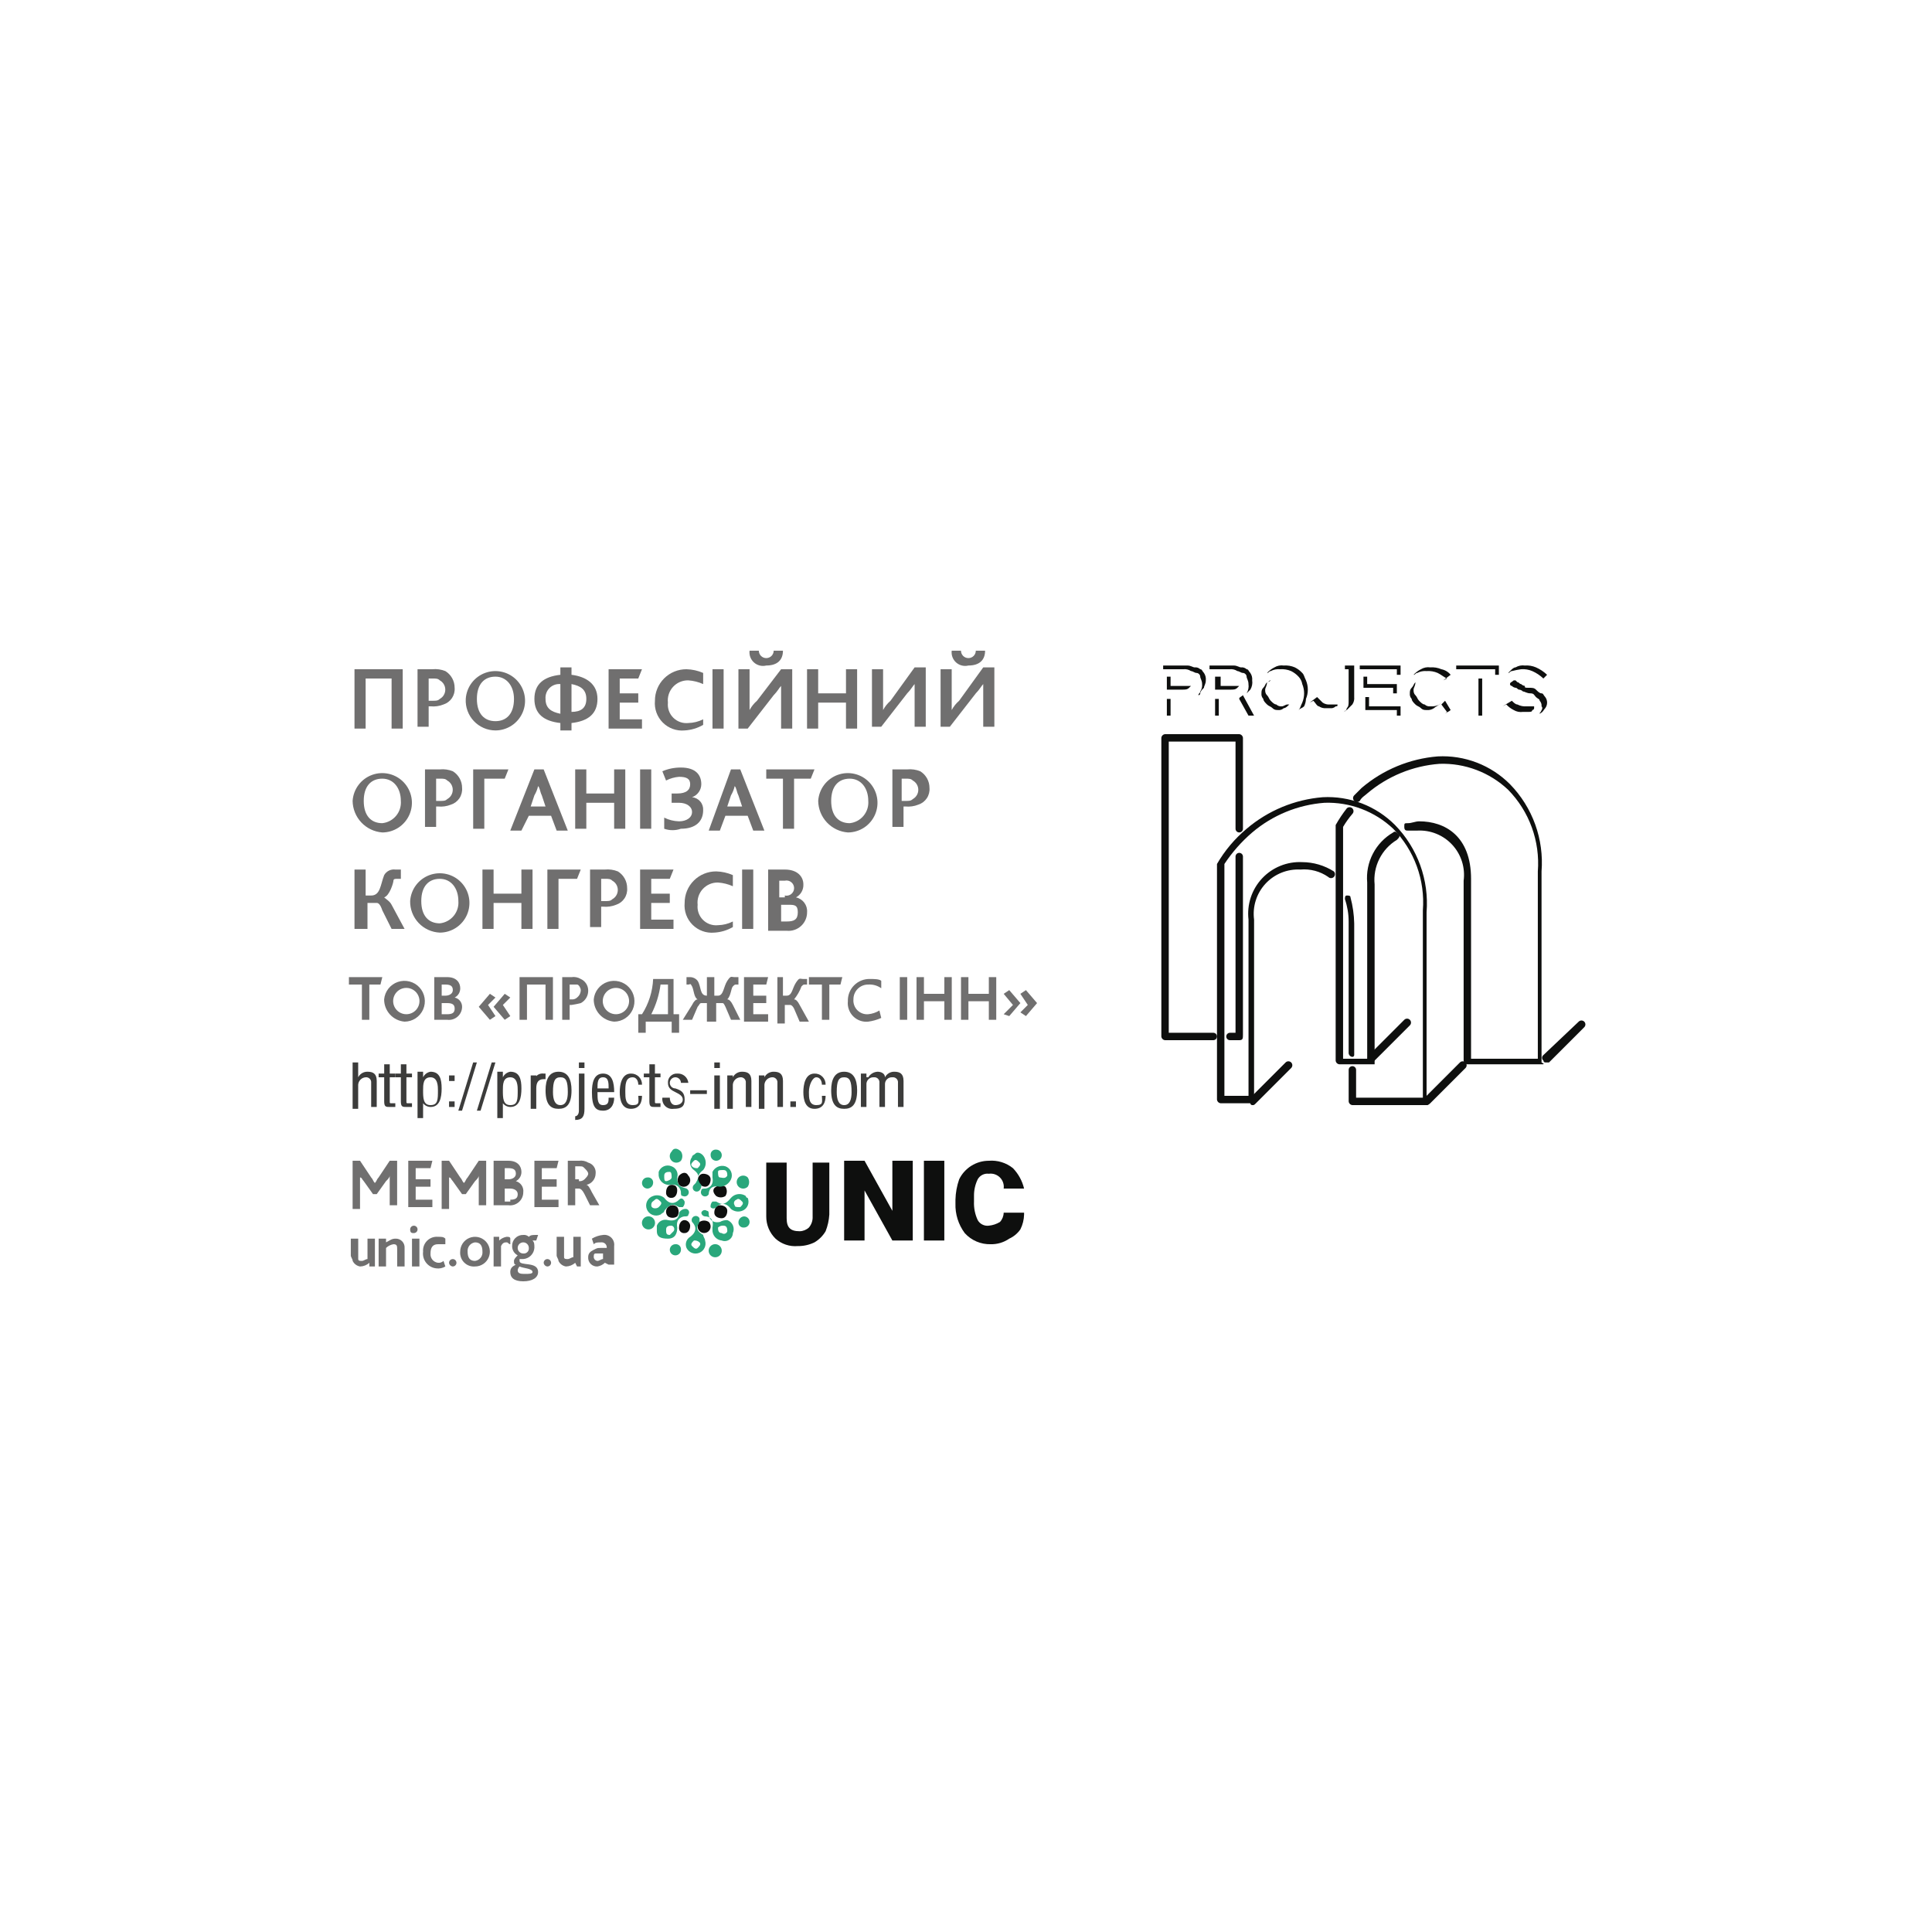 <?xml version="1.0" encoding="UTF-8"?> <svg xmlns="http://www.w3.org/2000/svg" width="500" height="500" viewBox="0 0 500 500" fill="none"><path d="M91.744 173.196H104.224V188.557H101.344V175.596H94.624V188.557H91.744V173.196Z" fill="#706F6F"></path><path d="M108.057 173.196H111.897C113.04 173.083 114.193 173.247 115.257 173.676C115.995 174.13 116.603 174.765 117.023 175.522C117.444 176.279 117.662 177.131 117.658 177.997C117.736 178.936 117.493 179.874 116.971 180.659C116.448 181.443 115.675 182.027 114.777 182.317C113.713 182.746 112.56 182.911 111.417 182.797H110.937V188.077H108.057V173.196ZM111.897 181.357C112.857 181.357 113.337 181.357 113.817 180.877C114.248 180.641 114.607 180.294 114.858 179.872C115.108 179.449 115.24 178.967 115.24 178.477C115.24 177.986 115.108 177.504 114.858 177.082C114.607 176.659 114.248 176.312 113.817 176.076C113.337 175.596 112.857 175.596 111.897 175.596H110.937V181.357H111.897Z" fill="#706F6F"></path><path d="M120.539 180.877C120.632 179.382 121.161 177.947 122.06 176.748C122.959 175.55 124.188 174.641 125.597 174.132C127.006 173.624 128.533 173.539 129.99 173.887C131.447 174.235 132.77 175.002 133.797 176.093C134.823 177.184 135.509 178.551 135.768 180.026C136.028 181.502 135.85 183.02 135.257 184.396C134.665 185.772 133.682 186.944 132.432 187.769C131.181 188.593 129.717 189.034 128.219 189.037C127.171 189.032 126.134 188.814 125.173 188.396C124.212 187.978 123.345 187.369 122.627 186.606C121.909 185.842 121.353 184.941 120.994 183.956C120.635 182.971 120.48 181.923 120.539 180.877ZM133.019 180.877C133.019 177.517 131.099 175.116 128.219 175.116C125.339 175.116 123.419 177.037 123.419 180.877C123.419 184.717 125.339 186.637 128.219 186.637C131.099 186.637 133.019 184.717 133.019 180.877Z" fill="#706F6F"></path><path d="M145.023 187.117C140.703 186.637 138.303 184.717 138.303 180.877C138.303 177.037 140.703 175.116 145.023 174.636V172.716H147.904V174.636C151.744 175.116 154.624 177.037 154.624 180.877C154.624 184.717 152.224 186.637 147.904 187.117V189.037H145.023V187.117ZM145.023 177.037C144.508 176.993 143.989 177.062 143.504 177.24C143.018 177.417 142.577 177.698 142.211 178.064C141.845 178.43 141.564 178.871 141.386 179.357C141.209 179.843 141.139 180.361 141.183 180.877C141.183 183.277 142.623 184.237 145.023 184.717V177.037ZM151.744 180.877C151.744 178.477 150.304 177.517 147.904 177.037V184.237C150.304 184.237 151.744 183.277 151.744 180.877Z" fill="#706F6F"></path><path d="M157.504 173.196H166.144L165.184 175.596H160.384V179.437H165.184V181.837H160.384V186.157H166.144V188.557H157.504V173.196Z" fill="#706F6F"></path><path d="M181.977 187.597C180.513 188.448 178.868 188.942 177.177 189.037C176.144 189.133 175.103 189.001 174.128 188.649C173.152 188.297 172.266 187.734 171.533 187.001C170.8 186.267 170.237 185.381 169.885 184.406C169.533 183.43 169.401 182.389 169.497 181.357C169.49 180.283 169.697 179.219 170.105 178.226C170.513 177.233 171.114 176.331 171.873 175.572C172.632 174.813 173.534 174.212 174.527 173.805C175.52 173.397 176.584 173.19 177.657 173.196C179.146 173.233 180.613 173.559 181.977 174.156V177.037C180.764 176.493 179.464 176.168 178.137 176.076C177.397 176.058 176.662 176.199 175.98 176.488C175.299 176.778 174.688 177.21 174.187 177.756C173.687 178.302 173.309 178.948 173.08 179.652C172.85 180.356 172.774 181.101 172.857 181.837C172.781 182.549 172.866 183.269 173.105 183.944C173.343 184.619 173.73 185.232 174.236 185.738C174.742 186.244 175.355 186.631 176.03 186.869C176.705 187.108 177.425 187.193 178.137 187.117C179.472 187.085 180.784 186.757 181.977 186.157V187.597Z" fill="#706F6F"></path><path d="M184.392 173.196H187.272V188.557H184.392V173.196Z" fill="#706F6F"></path><path d="M191.106 173.196H193.986V183.757C194.474 182.846 195.124 182.033 195.906 181.357L202.146 173.196H205.026V188.557H202.146V177.517C201.666 177.997 201.186 178.957 200.226 179.917L193.506 188.557H191.106V173.196ZM193.986 168.396H196.386C196.386 168.648 196.436 168.898 196.532 169.131C196.629 169.364 196.77 169.576 196.948 169.754C197.127 169.932 197.338 170.074 197.571 170.17C197.804 170.267 198.054 170.316 198.306 170.316C198.558 170.316 198.808 170.267 199.041 170.17C199.274 170.074 199.485 169.932 199.664 169.754C199.842 169.576 199.983 169.364 200.08 169.131C200.176 168.898 200.226 168.648 200.226 168.396H202.626C202.626 170.796 201.186 172.236 198.306 172.236C197.754 172.373 197.176 172.374 196.623 172.237C196.071 172.101 195.56 171.832 195.134 171.454C194.709 171.076 194.382 170.6 194.182 170.067C193.982 169.534 193.914 168.961 193.986 168.396Z" fill="#706F6F"></path><path d="M208.862 173.196H211.742V179.437H218.942V173.196H221.823V188.557H218.942V181.837H211.742V188.557H208.862V173.196Z" fill="#706F6F"></path><path d="M225.663 173.196H228.543V183.757C229.031 182.846 229.682 182.033 230.463 181.357L236.703 172.716H239.583V188.077H236.703V177.036C236.223 177.517 235.743 178.477 234.783 179.437L228.063 188.077H225.663V173.196Z" fill="#706F6F"></path><path d="M243.42 173.196H246.3V183.757C246.788 182.846 247.439 182.033 248.22 181.357L254.46 172.716H257.34V188.077H254.46V177.037C253.98 177.517 253.5 178.477 252.54 179.437L245.82 188.077H243.42V173.196ZM246.3 168.396H248.7C248.7 168.905 248.902 169.394 249.262 169.754C249.623 170.114 250.111 170.316 250.62 170.316C251.129 170.316 251.618 170.114 251.978 169.754C252.338 169.394 252.54 168.905 252.54 168.396H254.94C254.94 170.796 253.5 172.236 250.62 172.236C250.068 172.373 249.49 172.374 248.938 172.237C248.385 172.101 247.874 171.832 247.449 171.454C247.023 171.076 246.696 170.6 246.496 170.067C246.296 169.534 246.229 168.961 246.3 168.396Z" fill="#706F6F"></path><path d="M91.256 207.278C91.35 205.783 91.879 204.348 92.778 203.15C93.676 201.951 94.906 201.042 96.315 200.534C97.724 200.025 99.251 199.94 100.708 200.288C102.165 200.637 103.488 201.403 104.515 202.494C105.541 203.585 106.226 204.952 106.486 206.427C106.745 207.903 106.568 209.422 105.975 210.797C105.382 212.173 104.4 213.345 103.15 214.17C101.899 214.995 100.435 215.435 98.937 215.438C96.869 215.283 94.934 214.359 93.513 212.849C92.091 211.339 91.286 209.352 91.256 207.278ZM103.737 207.278C103.737 203.918 101.817 201.518 98.937 201.518C96.057 201.518 94.136 203.438 94.136 207.278C94.136 211.118 96.057 213.038 98.937 213.038C100.329 212.892 101.61 212.209 102.507 211.133C103.403 210.057 103.845 208.674 103.737 207.278Z" fill="#706F6F"></path><path d="M109.988 199.118H113.829C114.971 199.004 116.124 199.168 117.189 199.598C117.926 200.051 118.534 200.687 118.955 201.443C119.375 202.2 119.594 203.052 119.589 203.918C119.667 204.857 119.425 205.796 118.902 206.58C118.379 207.364 117.606 207.949 116.709 208.238C115.644 208.667 114.491 208.832 113.349 208.718H112.869V213.998H109.988V199.118ZM113.829 207.278C114.789 207.278 115.269 207.278 115.749 206.798C116.179 206.562 116.539 206.215 116.789 205.793C117.039 205.371 117.171 204.889 117.171 204.398C117.171 203.907 117.039 203.425 116.789 203.003C116.539 202.581 116.179 202.233 115.749 201.998C115.269 201.518 114.789 201.518 113.829 201.518H112.869V207.278H113.829Z" fill="#706F6F"></path><path d="M131.578 199.118L130.618 201.518H125.338V214.478H122.458V199.118H131.578Z" fill="#706F6F"></path><path d="M138.299 199.118H140.699L146.939 214.958H144.059L142.619 211.118H136.859L134.938 214.958H132.058L138.299 199.118ZM141.179 208.718L140.219 205.838C139.739 204.878 139.739 203.918 139.259 203.438C139.069 204.284 138.745 205.094 138.299 205.838L137.339 208.718H141.179Z" fill="#706F6F"></path><path d="M148.859 199.118H151.739V205.358H158.94V199.118H161.82V214.478H158.94V207.758H151.739V214.478H148.859V199.118Z" fill="#706F6F"></path><path d="M165.66 199.118H168.54V214.478H165.66V199.118Z" fill="#706F6F"></path><path d="M171.896 214.478V211.598C173.09 212.198 174.401 212.526 175.737 212.558C177.657 212.558 179.097 211.598 179.097 210.158C179.097 208.718 177.657 207.758 175.737 207.758H173.817V205.358H175.257C177.657 205.358 178.617 204.398 178.617 202.958C178.617 201.518 177.657 201.038 175.737 201.038C174.564 201.132 173.422 201.458 172.376 201.998L171.416 199.598C172.934 198.952 174.568 198.626 176.217 198.638C180.057 198.638 181.497 200.558 181.497 202.958C181.49 203.696 181.256 204.415 180.826 205.016C180.397 205.617 179.793 206.072 179.097 206.318C179.92 206.391 180.683 206.784 181.221 207.412C181.759 208.04 182.03 208.853 181.977 209.678C181.977 212.558 180.057 214.478 176.217 214.478C174.819 214.972 173.294 214.972 171.896 214.478Z" fill="#706F6F"></path><path d="M189.177 199.118H191.577L197.818 214.958H194.938L193.497 211.118H187.737L186.297 214.958H183.417L189.177 199.118ZM192.057 208.718L191.097 205.838C190.617 204.878 190.617 203.918 190.137 203.438C189.948 204.284 189.623 205.094 189.177 205.838L188.217 208.718H192.057Z" fill="#706F6F"></path><path d="M202.626 201.518H198.306V199.118H210.787L209.826 201.518H205.506V214.478H202.626V201.518Z" fill="#706F6F"></path><path d="M211.75 207.278C211.843 205.783 212.372 204.348 213.271 203.15C214.17 201.951 215.399 201.042 216.808 200.534C218.217 200.025 219.744 199.94 221.201 200.288C222.658 200.637 223.981 201.403 225.008 202.494C226.034 203.585 226.72 204.952 226.979 206.427C227.239 207.903 227.061 209.422 226.468 210.797C225.876 212.173 224.893 213.345 223.643 214.17C222.392 214.995 220.928 215.435 219.43 215.438C217.362 215.283 215.427 214.359 214.006 212.849C212.585 211.339 211.78 209.352 211.75 207.278ZM224.71 207.278C224.71 203.918 222.79 201.518 219.91 201.518C217.03 201.518 215.11 203.438 215.11 207.278C215.11 211.118 217.03 213.038 219.91 213.038C221.303 212.892 222.584 212.209 223.48 211.133C224.376 210.057 224.818 208.674 224.71 207.278Z" fill="#706F6F"></path><path d="M230.95 199.118H234.791C235.933 199.004 237.086 199.168 238.151 199.598C238.888 200.051 239.496 200.687 239.917 201.443C240.337 202.2 240.556 203.052 240.551 203.918C240.629 204.857 240.387 205.796 239.864 206.58C239.341 207.364 238.568 207.949 237.671 208.238C236.606 208.667 235.453 208.832 234.311 208.718H233.831V213.998H230.95V199.118ZM234.311 207.278C235.271 207.278 235.751 207.278 236.231 206.798C236.661 206.562 237.021 206.215 237.271 205.793C237.521 205.371 237.653 204.889 237.653 204.398C237.653 203.907 237.521 203.425 237.271 203.003C237.021 202.581 236.661 202.233 236.231 201.998C235.751 201.518 235.271 201.518 234.311 201.518H233.351V207.278H234.311Z" fill="#706F6F"></path><path d="M91.744 225.039H94.624V231.759H96.064C98.464 231.759 98.464 228.879 99.424 226.479C99.706 225.979 100.131 225.575 100.644 225.319C101.157 225.062 101.735 224.965 102.304 225.039H103.744V227.439H102.784C102.304 227.439 101.824 227.439 101.824 227.919C101.824 228.399 100.864 231.759 99.424 232.239C99.904 232.719 100.864 233.199 101.344 234.159L104.704 240.4H101.344L98.944 235.599C98.464 234.159 97.984 233.679 97.504 233.679H95.104V240.4H91.744V225.039Z" fill="#706F6F"></path><path d="M106.146 233.199C106.24 231.704 106.768 230.269 107.667 229.071C108.566 227.873 109.796 226.963 111.205 226.455C112.614 225.946 114.141 225.861 115.597 226.209C117.054 226.558 118.378 227.325 119.404 228.415C120.431 229.506 121.116 230.873 121.376 232.349C121.635 233.824 121.457 235.343 120.865 236.719C120.272 238.094 119.29 239.267 118.039 240.091C116.789 240.916 115.324 241.357 113.826 241.36C111.734 241.272 109.759 240.369 108.323 238.844C106.888 237.319 106.107 235.293 106.146 233.199ZM118.627 233.199C118.627 229.839 116.706 227.439 113.826 227.439C110.946 227.439 109.026 229.359 109.026 233.199C109.026 237.039 110.946 238.959 113.826 238.959C115.219 238.814 116.5 238.13 117.396 237.054C118.293 235.978 118.734 234.595 118.627 233.199Z" fill="#706F6F"></path><path d="M124.858 225.039H127.738V231.279H134.938V225.039H137.819V240.4H134.938V233.679H127.738V240.4H124.858V225.039Z" fill="#706F6F"></path><path d="M141.659 225.039H150.299L149.339 227.439H144.539V240.4H141.659V225.039Z" fill="#706F6F"></path><path d="M152.704 225.039H156.544C157.686 224.925 158.839 225.09 159.904 225.519C160.641 225.972 161.25 226.608 161.67 227.365C162.09 228.121 162.309 228.973 162.304 229.839C162.382 230.779 162.14 231.717 161.617 232.501C161.094 233.286 160.321 233.87 159.424 234.159C158.359 234.588 157.206 234.753 156.064 234.639H155.584V239.92H152.704V225.039ZM156.544 233.199C157.504 233.199 157.984 233.199 158.464 232.719C158.895 232.484 159.254 232.136 159.504 231.714C159.754 231.292 159.886 230.81 159.886 230.319C159.886 229.828 159.754 229.346 159.504 228.924C159.254 228.502 158.895 228.155 158.464 227.919C157.984 227.439 157.504 227.439 156.544 227.439H155.584V233.199H156.544Z" fill="#706F6F"></path><path d="M165.66 225.039H174.3L173.34 227.439H168.54V231.279H173.34V233.679H168.54V237.999H174.3V240.4H165.66V225.039Z" fill="#706F6F"></path><path d="M189.666 239.92C188.201 240.771 186.556 241.264 184.865 241.36C183.833 241.456 182.792 241.323 181.816 240.971C180.841 240.619 179.955 240.057 179.221 239.323C178.488 238.59 177.925 237.704 177.573 236.728C177.221 235.753 177.089 234.712 177.185 233.679C177.179 232.606 177.385 231.542 177.793 230.549C178.201 229.556 178.802 228.654 179.561 227.895C180.32 227.136 181.222 226.535 182.215 226.127C183.208 225.719 184.272 225.512 185.345 225.519C186.834 225.555 188.301 225.882 189.666 226.479V229.359C188.452 228.815 187.152 228.49 185.825 228.399C185.085 228.381 184.35 228.521 183.668 228.811C182.987 229.1 182.376 229.533 181.875 230.079C181.375 230.624 180.998 231.271 180.768 231.975C180.539 232.679 180.463 233.424 180.545 234.159C180.469 234.871 180.554 235.591 180.793 236.266C181.031 236.941 181.418 237.554 181.924 238.06C182.43 238.567 183.044 238.953 183.719 239.192C184.394 239.43 185.113 239.515 185.825 239.439C187.161 239.408 188.472 239.08 189.666 238.479V239.92Z" fill="#706F6F"></path><path d="M192.061 225.039H194.941V240.4H192.061V225.039Z" fill="#706F6F"></path><path d="M198.793 225.039H203.113C206.473 225.039 207.913 226.959 207.913 228.879C207.946 229.564 207.783 230.244 207.443 230.839C207.103 231.434 206.6 231.92 205.993 232.239C206.856 232.423 207.624 232.913 208.154 233.619C208.683 234.325 208.939 235.199 208.873 236.079C208.877 236.752 208.738 237.418 208.468 238.034C208.197 238.65 207.8 239.203 207.302 239.655C206.804 240.108 206.217 240.451 205.578 240.662C204.939 240.873 204.262 240.947 203.593 240.88H198.793V225.039ZM203.113 231.759C203.401 231.824 203.7 231.823 203.987 231.757C204.275 231.69 204.544 231.56 204.774 231.376C205.005 231.192 205.191 230.958 205.319 230.692C205.447 230.426 205.513 230.134 205.513 229.839C205.513 229.544 205.447 229.253 205.319 228.987C205.191 228.72 205.005 228.487 204.774 228.302C204.544 228.118 204.275 227.988 203.987 227.921C203.7 227.855 203.401 227.854 203.113 227.919H201.673V232.239H203.113V231.759ZM203.593 238.479C205.513 238.479 206.473 237.999 206.473 236.079C206.473 234.159 205.513 234.159 204.073 234.159H202.153V238.479H203.593Z" fill="#706F6F"></path><path d="M93.661 254.8H90.301V252.88H98.941L98.461 254.8H95.581V263.921H93.661V254.8Z" fill="#706F6F"></path><path d="M99.413 258.64C99.506 257.622 99.893 256.652 100.527 255.849C101.16 255.046 102.014 254.445 102.983 254.117C103.952 253.79 104.996 253.752 105.986 254.007C106.977 254.261 107.873 254.798 108.564 255.553C109.255 256.307 109.712 257.245 109.88 258.254C110.048 259.263 109.919 260.3 109.509 261.237C109.099 262.174 108.426 262.972 107.571 263.534C106.716 264.095 105.716 264.397 104.693 264.401C103.25 264.28 101.906 263.62 100.927 262.553C99.948 261.485 99.408 260.089 99.413 258.64ZM108.533 258.64C108.45 257.989 108.181 257.376 107.757 256.874C107.334 256.373 106.774 256.004 106.146 255.812C105.518 255.621 104.849 255.615 104.217 255.795C103.586 255.976 103.02 256.334 102.588 256.828C102.156 257.322 101.875 257.931 101.78 258.58C101.686 259.23 101.78 259.893 102.053 260.49C102.327 261.087 102.766 261.593 103.32 261.946C103.873 262.299 104.517 262.485 105.173 262.481C105.656 262.478 106.132 262.373 106.57 262.172C107.009 261.971 107.4 261.68 107.718 261.317C108.035 260.954 108.272 260.528 108.413 260.066C108.553 259.605 108.595 259.119 108.533 258.64Z" fill="#706F6F"></path><path d="M112.389 252.88H115.749C118.149 252.88 119.109 254.32 119.109 255.76C119.118 256.255 118.988 256.743 118.733 257.167C118.478 257.591 118.11 257.936 117.669 258.16C118.215 258.281 118.703 258.585 119.052 259.022C119.402 259.458 119.591 260.001 119.589 260.561C119.586 261.043 119.481 261.519 119.28 261.958C119.08 262.396 118.788 262.787 118.425 263.105C118.062 263.423 117.636 263.66 117.175 263.8C116.713 263.941 116.227 263.982 115.749 263.921H112.389V252.88ZM115.269 257.68C116.229 257.68 117.189 257.2 117.189 256.24C117.189 255.28 116.709 254.8 115.269 254.8H114.309V257.68H115.269ZM115.749 262.481C117.189 262.481 117.669 262.001 117.669 261.041C117.669 260.081 117.189 259.601 115.749 259.601H114.309V262.481H115.749Z" fill="#706F6F"></path><path d="M126.302 260.081L128.223 262.961L126.783 263.921L123.902 260.561L126.783 257.2L128.223 258.16L126.302 260.081ZM130.143 260.081L132.063 262.961L130.623 263.921L127.743 260.561L130.623 257.2L132.063 258.16L130.143 260.081Z" fill="#706F6F"></path><path d="M134.458 252.88H143.099V263.921H141.179V254.8H136.378V263.921H134.458V252.88Z" fill="#706F6F"></path><path d="M145.503 252.88H147.904C148.735 252.755 149.584 252.925 150.304 253.36C150.862 253.612 151.337 254.016 151.677 254.525C152.016 255.034 152.206 255.629 152.224 256.24C152.257 256.925 152.094 257.605 151.754 258.2C151.413 258.796 150.91 259.281 150.304 259.6C149.514 259.808 148.712 259.968 147.904 260.081H147.424V263.921H145.503V252.88ZM147.904 258.64C148.164 258.672 148.428 258.645 148.677 258.562C148.926 258.479 149.154 258.342 149.344 258.16C149.636 257.932 149.874 257.641 150.041 257.309C150.207 256.977 150.297 256.612 150.304 256.24C150.304 255.76 149.824 254.8 149.344 254.8H147.424V258.64H147.904Z" fill="#706F6F"></path><path d="M153.659 258.64C153.752 257.622 154.139 256.652 154.773 255.849C155.407 255.046 156.26 254.445 157.229 254.117C158.199 253.79 159.242 253.752 160.233 254.007C161.223 254.261 162.119 254.798 162.81 255.553C163.501 256.307 163.959 257.245 164.126 258.254C164.294 259.263 164.165 260.3 163.755 261.237C163.345 262.174 162.672 262.972 161.817 263.534C160.962 264.095 159.963 264.397 158.94 264.401C157.497 264.28 156.152 263.62 155.173 262.553C154.195 261.485 153.654 260.089 153.659 258.64ZM162.78 258.64C162.697 257.989 162.427 257.376 162.004 256.874C161.58 256.373 161.021 256.004 160.393 255.812C159.765 255.621 159.095 255.615 158.464 255.795C157.832 255.976 157.267 256.334 156.834 256.828C156.402 257.322 156.121 257.931 156.027 258.58C155.932 259.23 156.027 259.893 156.3 260.49C156.573 261.087 157.013 261.593 157.566 261.946C158.119 262.299 158.763 262.485 159.42 262.481C159.902 262.478 160.378 262.373 160.817 262.172C161.255 261.971 161.646 261.68 161.964 261.317C162.282 260.954 162.519 260.528 162.659 260.066C162.8 259.605 162.841 259.119 162.78 258.64Z" fill="#706F6F"></path><path d="M166.151 262.481C167.895 259.746 168.888 256.6 169.031 253.36H174.312V262.481H175.752V267.281H173.832V264.401H167.111V267.281H165.191V262.481H166.151ZM172.871 254.8H170.951C170.589 257.477 169.778 260.074 168.551 262.481H172.871V254.8Z" fill="#706F6F"></path><path d="M179.105 260.081C179.585 259.12 180.065 258.64 180.545 258.64C179.585 258.16 179.585 256.24 179.105 255.28C178.625 254.32 178.625 254.8 178.145 254.8H177.665V252.88H178.625C178.996 252.887 179.361 252.977 179.693 253.143C180.026 253.309 180.317 253.547 180.545 253.84C181.505 255.28 181.025 257.68 182.945 257.68V252.88H184.865V257.68H185.825C187.265 257.68 187.265 255.28 188.225 253.84C189.185 252.4 189.185 252.88 190.146 252.88H191.106V254.8H190.626C190.146 254.8 190.146 254.8 189.666 255.28C189.185 255.76 189.185 257.68 188.225 258.64C188.705 258.64 189.185 259.12 189.666 260.081L191.586 263.921H189.185L187.745 260.561C187.265 259.6 187.265 259.6 186.785 259.6H185.345V264.401H182.945V259.6H181.505C181.025 259.6 181.025 260.081 180.545 260.561L179.105 263.921H176.705L179.105 260.081Z" fill="#706F6F"></path><path d="M192.549 252.88H198.789L198.309 254.8H194.949V257.68H198.309V259.601H194.949V262.481H198.789V264.401H192.549V252.88Z" fill="#706F6F"></path><path d="M200.706 252.88H202.626V257.68H203.586C205.026 257.68 205.026 255.76 205.986 254.32C206.946 252.88 206.946 253.36 207.906 253.36H208.866V254.8H208.386C207.906 254.8 207.906 254.8 207.426 255.28C206.972 256.496 206.323 257.631 205.506 258.64C205.986 258.64 206.466 259.12 206.946 260.08L209.346 264.401H206.946L205.506 261.041C205.026 260.081 204.546 260.08 204.546 260.08H203.106V264.881H201.186V252.88H200.706Z" fill="#706F6F"></path><path d="M212.71 254.8H209.349V252.88H217.99L217.51 254.8H214.63V263.921H212.71V254.8Z" fill="#706F6F"></path><path d="M228.067 263.441C226.999 263.92 225.868 264.244 224.707 264.401C223.995 264.476 223.275 264.392 222.6 264.153C221.925 263.914 221.312 263.528 220.806 263.022C220.3 262.515 219.913 261.902 219.675 261.227C219.436 260.552 219.351 259.832 219.427 259.12C219.4 258.357 219.531 257.596 219.811 256.885C220.091 256.174 220.514 255.528 221.054 254.988C221.595 254.447 222.24 254.024 222.952 253.744C223.663 253.464 224.424 253.333 225.187 253.36C226.147 253.36 227.587 253.36 228.067 253.84V255.76C227.092 255.061 225.905 254.722 224.707 254.8C224.201 254.794 223.699 254.889 223.23 255.079C222.761 255.27 222.335 255.553 221.977 255.911C221.62 256.269 221.337 256.694 221.146 257.163C220.955 257.632 220.861 258.134 220.867 258.64C220.823 259.156 220.892 259.674 221.07 260.16C221.247 260.646 221.529 261.087 221.895 261.453C222.26 261.819 222.702 262.1 223.187 262.278C223.673 262.455 224.192 262.524 224.707 262.481C225.727 262.381 226.712 262.053 227.587 261.521L228.067 263.441Z" fill="#706F6F"></path><path d="M232.863 252.88H234.783V263.921H232.863V252.88Z" fill="#706F6F"></path><path d="M237.195 252.88H239.115V257.2H244.395V252.88H246.315V263.921H244.395V259.12H239.115V263.921H237.195V252.88Z" fill="#706F6F"></path><path d="M248.708 252.88H250.628V257.2H255.909V252.88H257.829V263.921H255.909V259.12H250.628V263.921H248.708V252.88Z" fill="#706F6F"></path><path d="M262.152 260.08L259.752 257.2L261.192 256.24L264.072 259.6L261.192 262.961L259.752 262.481L262.152 260.08ZM265.992 260.08L264.072 257.2L265.512 256.24L268.392 259.6L265.512 262.961L264.072 262.001L265.992 260.08Z" fill="#706F6F"></path><path d="M400.387 174.636C399.546 173.834 398.571 173.185 397.507 172.716C396.6 172.325 395.612 172.161 394.627 172.236C393.795 172.111 392.946 172.281 392.227 172.716C391.747 172.716 391.267 173.196 390.787 173.676L390.307 174.156C390.787 174.156 390.787 173.676 391.267 173.676C392.057 173.469 392.858 173.309 393.667 173.196C394.652 173.121 395.64 173.285 396.547 173.676C397.611 174.145 398.586 174.794 399.427 175.596L400.387 174.636ZM386.947 174.636H387.907V172.236H376.866V173.196H386.947V174.636ZM373.506 176.076L375.426 174.636C374.821 173.888 373.971 173.378 373.026 173.196C372.119 172.805 371.131 172.641 370.146 172.716C369.314 172.591 368.465 172.761 367.746 173.196C367.023 173.555 366.373 174.043 365.826 174.636C366.306 174.636 366.306 174.156 366.786 174.156C367.523 173.768 368.356 173.602 369.186 173.676C370.171 173.601 371.159 173.765 372.066 174.156C373.026 174.636 373.506 175.116 374.466 175.596L373.506 176.076ZM361.505 185.197H362.466V182.797H354.305V180.397H353.345V183.757H361.505V185.197ZM361.505 174.636H362.466V172.236H351.905V173.196H361.505V174.636ZM349.985 182.317C350.367 181.754 350.537 181.073 350.465 180.397V172.236H348.065V173.196H349.025V181.357C349.025 182.317 349.025 182.797 348.545 183.277C348.523 183.524 348.415 183.756 348.24 183.932C348.064 184.107 347.832 184.215 347.585 184.237C348.065 184.237 348.065 183.757 348.545 183.757L349.985 182.317ZM346.145 182.317H344.225C343.548 182.389 342.868 182.219 342.305 181.837L340.864 180.397L338.944 181.837L339.904 181.357C340.384 181.837 340.864 182.797 341.344 182.797C341.908 183.179 342.588 183.349 343.265 183.277H344.705C345.069 183.226 345.406 183.058 345.665 182.797C346.145 182.797 346.145 182.797 346.145 182.317ZM337.984 180.877C338.301 180.116 338.464 179.3 338.464 178.477C338.464 177.653 338.301 176.837 337.984 176.076C337.504 175.116 337.504 174.636 337.024 174.156C336.477 173.563 335.827 173.075 335.104 172.716C334.197 172.325 333.209 172.161 332.224 172.236C331.393 172.111 330.543 172.281 329.824 172.716C329.102 173.075 328.451 173.563 327.904 174.156C328.384 174.156 328.384 173.676 328.864 173.676C329.601 173.288 330.434 173.122 331.264 173.196C332.249 173.121 333.237 173.285 334.144 173.676C334.867 174.035 335.517 174.524 336.064 175.116C336.57 175.646 336.904 176.315 337.024 177.037C337.341 177.797 337.504 178.613 337.504 179.437C337.504 180.261 337.341 181.076 337.024 181.837C336.544 182.797 336.544 183.277 336.064 183.757C336.544 183.277 337.024 183.277 337.504 182.797C337.796 182.197 337.959 181.543 337.984 180.877ZM323.584 178.477C324.019 177.757 324.189 176.908 324.064 176.076C324.135 175.4 323.965 174.72 323.584 174.156C323.104 173.676 323.104 173.196 322.624 173.196C322.434 173.015 322.206 172.878 321.957 172.795C321.708 172.712 321.444 172.685 321.184 172.716C320.704 172.716 320.223 172.236 319.263 172.236H313.023V173.196H318.303C318.98 173.125 319.66 173.295 320.223 173.676C320.704 173.676 321.184 174.156 321.664 174.156C322.144 174.156 322.624 174.636 322.624 175.116C322.624 175.596 323.104 176.077 323.104 177.037C323.229 177.868 323.059 178.717 322.624 179.437L323.584 178.477ZM311.583 177.997C311.583 177.517 312.063 177.037 312.063 176.076C312.135 175.4 311.965 174.72 311.583 174.156C311.103 173.676 311.103 173.196 310.623 173.196C310.433 173.015 310.206 172.878 309.957 172.795C309.708 172.712 309.444 172.685 309.183 172.716C308.703 172.716 308.223 172.236 307.263 172.236H301.023V173.196H306.303C306.979 173.125 307.66 173.295 308.223 173.676C308.703 173.676 309.183 174.156 309.663 174.156C310.143 174.156 310.623 174.636 310.623 175.116C310.623 175.596 311.103 176.077 311.103 177.037C311.175 177.713 311.005 178.393 310.623 178.957C310.623 179.437 310.143 179.437 310.143 179.917C310.27 179.917 310.392 179.866 310.482 179.776C310.572 179.686 310.623 179.564 310.623 179.437C310.623 178.957 311.103 178.477 311.583 177.997ZM301.983 185.197H302.943V180.877H301.983V185.197ZM302.943 175.116H301.983V178.477H305.823C306.783 178.477 307.263 178.477 307.743 177.997L308.223 177.517H302.943V175.116ZM314.463 185.197H315.423V180.877H314.463V185.197ZM324.544 185.197L321.664 179.917C321.184 180.397 320.703 180.397 320.703 180.877L323.104 185.197H324.544ZM314.463 175.116V178.477H318.303C319.263 178.477 319.743 178.477 320.223 177.997L320.703 177.517H315.903V175.116H314.463ZM327.904 176.557C327.424 177.037 327.424 177.517 326.944 177.997C326.464 178.477 326.464 178.957 326.464 179.437C326.432 179.697 326.459 179.962 326.542 180.211C326.625 180.46 326.762 180.687 326.944 180.877C326.944 181.357 327.424 181.837 327.904 182.317C328.384 182.797 328.864 182.797 329.344 183.277C329.824 183.757 330.304 183.757 330.784 183.757C331.045 183.788 331.309 183.761 331.558 183.678C331.807 183.595 332.034 183.458 332.224 183.277C332.704 183.277 333.184 182.797 333.664 182.317H333.184C332.704 182.317 332.224 182.797 331.744 182.797C331.483 182.828 331.219 182.801 330.97 182.718C330.721 182.635 330.494 182.498 330.304 182.317C329.824 182.317 329.344 181.837 328.864 181.357C328.384 180.877 328.384 180.397 327.904 179.917C327.424 179.437 327.424 178.957 327.424 178.477C327.424 177.997 327.904 177.517 327.904 176.557C328.384 176.557 328.384 176.076 328.864 176.076C328.605 176.337 328.268 176.506 327.904 176.557ZM352.865 177.997H360.545V179.437H361.505V177.037H353.825V175.116H352.865V177.997ZM373.986 181.357L373.026 182.317L374.466 184.237L373.986 184.717C374.466 184.237 374.946 184.237 375.426 183.757L373.986 181.357ZM366.306 176.557C365.826 177.037 365.826 177.517 365.346 177.997C364.866 178.477 364.866 178.957 364.866 179.437C364.834 179.697 364.861 179.962 364.944 180.211C365.027 180.46 365.164 180.687 365.346 180.877C365.346 181.357 365.826 181.837 366.306 182.317C366.786 182.797 367.266 182.797 367.746 183.277C368.226 183.757 368.706 183.757 369.186 183.757C369.862 183.829 370.543 183.659 371.106 183.277C371.586 182.797 372.066 182.797 373.026 181.837L372.546 182.317C371.809 182.705 370.975 182.872 370.146 182.797C369.885 182.828 369.621 182.801 369.372 182.718C369.123 182.635 368.895 182.498 368.706 182.317C368.226 182.317 367.746 181.837 367.266 181.357C366.786 180.877 366.786 180.397 366.306 179.917C365.826 179.437 365.826 178.957 365.826 178.477C365.826 177.997 366.306 177.517 366.306 176.557ZM382.626 185.197H383.587V175.596H382.626V185.197ZM391.267 181.357L388.867 182.797L389.827 182.317C390.374 182.91 391.025 183.398 391.747 183.757C392.466 184.192 393.315 184.362 394.147 184.237H395.587C396.067 184.237 396.547 184.237 396.547 183.757C396.674 183.757 396.797 183.706 396.887 183.616C396.977 183.526 397.027 183.404 397.027 183.277V182.797H395.107C394.277 182.872 393.444 182.705 392.707 182.317C392.227 182.317 391.747 181.837 391.267 181.357ZM398.467 184.717C399.427 184.237 399.427 183.757 399.907 183.277C400.219 182.861 400.387 182.356 400.387 181.837C400.387 181.317 400.219 180.812 399.907 180.397C399.427 179.917 399.427 179.437 398.947 179.437C398.467 179.437 397.987 178.957 397.507 178.477C397.027 177.997 396.547 177.997 395.587 177.997C394.627 177.997 394.627 177.997 394.627 177.517C394.263 177.466 393.926 177.297 393.667 177.037C393.187 177.037 393.187 176.557 392.707 176.557L392.227 176.076H391.747C391.267 176.557 390.787 176.557 390.787 177.037C390.787 177.164 390.837 177.286 390.927 177.376C391.017 177.466 391.14 177.517 391.267 177.517C391.526 177.777 391.863 177.946 392.227 177.997C392.707 177.997 392.707 178.477 393.187 178.477C393.551 178.527 393.888 178.696 394.147 178.957C394.627 178.957 395.107 179.437 396.067 179.437C397.027 179.437 397.027 179.917 397.507 180.397C397.987 180.877 398.467 180.877 398.467 181.357C398.649 181.546 398.786 181.774 398.869 182.023C398.952 182.272 398.979 182.536 398.947 182.797C399.427 183.277 398.947 183.757 398.467 184.717C398.947 184.237 398.467 184.237 398.467 184.717Z" fill="#0E0F0E"></path><path d="M320.715 269.201H318.315C318.06 269.201 317.816 269.1 317.636 268.92C317.456 268.74 317.355 268.495 317.355 268.241C317.355 267.986 317.456 267.742 317.636 267.562C317.816 267.382 318.06 267.281 318.315 267.281H319.755V221.679C319.755 221.424 319.856 221.18 320.036 221C320.216 220.82 320.46 220.719 320.715 220.719C320.969 220.719 321.214 220.82 321.394 221C321.574 221.18 321.675 221.424 321.675 221.679V267.761C321.675 268.721 321.675 269.201 320.715 269.201Z" fill="#0E0F0E"></path><path d="M313.994 269.201H301.514C301.267 269.179 301.035 269.071 300.859 268.896C300.684 268.72 300.575 268.488 300.554 268.241V190.957C300.575 190.71 300.684 190.478 300.859 190.302C301.035 190.127 301.267 190.019 301.514 189.997H320.715C320.962 190.019 321.194 190.127 321.37 190.302C321.545 190.478 321.653 190.71 321.675 190.957V214.478C321.675 214.733 321.574 214.977 321.394 215.157C321.214 215.337 320.969 215.438 320.715 215.438C320.46 215.438 320.216 215.337 320.036 215.157C319.856 214.977 319.755 214.733 319.755 214.478V191.917H302.474V267.281H313.994C314.249 267.281 314.493 267.382 314.673 267.562C314.853 267.742 314.955 267.986 314.955 268.241C314.955 268.496 314.853 268.74 314.673 268.92C314.493 269.1 314.249 269.201 313.994 269.201Z" fill="#0E0F0E"></path><path d="M398.949 275.441H379.748C379.501 275.42 379.269 275.311 379.094 275.136C378.918 274.96 378.81 274.729 378.788 274.481V227.919C379.01 226.247 378.859 224.547 378.349 222.939C377.838 221.332 376.979 219.857 375.833 218.619C374.687 217.382 373.282 216.412 371.719 215.779C370.156 215.146 368.472 214.866 366.788 214.958H364.388C363.908 214.958 363.428 214.958 363.428 213.998C363.428 213.038 363.428 213.038 364.388 213.038C365.348 213.038 366.308 212.558 367.268 212.558C373.988 212.558 380.708 216.398 380.708 227.439V274.001H397.989V225.519C398.287 221.654 397.755 217.771 396.431 214.129C395.106 210.486 393.019 207.169 390.309 204.398C387.939 202.16 385.149 200.414 382.101 199.261C379.052 198.107 375.806 197.569 372.548 197.677C365.652 198.193 359.098 200.882 353.827 205.358C353.347 205.838 352.387 206.318 351.907 207.278C351.716 207.469 351.457 207.576 351.187 207.576C350.917 207.576 350.658 207.469 350.467 207.278C350.276 207.087 350.169 206.828 350.169 206.558C350.169 206.288 350.276 206.029 350.467 205.838L352.387 203.918C357.929 199.201 364.814 196.347 372.068 195.757C375.519 195.574 378.971 196.12 382.196 197.361C385.422 198.602 388.35 200.509 390.789 202.958C393.678 205.92 395.9 209.465 397.308 213.356C398.715 217.247 399.275 221.394 398.949 225.519V274.961C399.909 275.441 399.429 275.441 398.949 275.441Z" fill="#0E0F0E"></path><path d="M346.628 275.441C346.381 275.42 346.149 275.312 345.974 275.136C345.798 274.96 345.69 274.729 345.668 274.481V213.518C346.516 212.006 347.479 210.562 348.549 209.198C348.643 209.104 348.755 209.028 348.879 208.977C349.002 208.926 349.135 208.9 349.269 208.9C349.402 208.9 349.535 208.926 349.658 208.977C349.782 209.028 349.894 209.104 349.989 209.198C350.083 209.293 350.158 209.405 350.209 209.528C350.261 209.652 350.287 209.784 350.287 209.918C350.287 210.052 350.261 210.184 350.209 210.308C350.158 210.431 350.083 210.544 349.989 210.638C349.094 211.687 348.291 212.811 347.589 213.998V274.001H353.829V228.399C353.599 225.823 354.11 223.235 355.3 220.939C356.49 218.643 358.311 216.735 360.549 215.438C361.029 214.958 361.509 215.438 361.989 215.918C362.469 216.398 361.989 216.878 361.509 217.358C359.561 218.541 357.987 220.25 356.968 222.288C355.949 224.326 355.526 226.611 355.749 228.879V275.441H346.628Z" fill="#0E0F0E"></path><path d="M369.197 286.002H349.996C349.749 285.98 349.517 285.872 349.341 285.696C349.166 285.521 349.058 285.289 349.036 285.042V276.881C349.036 276.627 349.137 276.382 349.317 276.202C349.497 276.022 349.742 275.921 349.996 275.921C350.251 275.921 350.495 276.022 350.675 276.202C350.855 276.382 350.956 276.627 350.956 276.881V284.082H368.237V235.599C368.534 231.735 368.003 227.852 366.679 224.209C365.354 220.567 363.267 217.249 360.557 214.478C358.187 212.24 355.397 210.494 352.349 209.341C349.3 208.187 346.053 207.649 342.796 207.758C335.9 208.274 329.346 210.963 324.075 215.438C321.308 217.811 318.885 220.558 316.875 223.599V283.602H323.115V237.999C322.889 236.073 323.086 234.12 323.692 232.278C324.298 230.435 325.299 228.747 326.624 227.33C327.949 225.914 329.567 224.803 331.365 224.076C333.163 223.348 335.098 223.022 337.036 223.119C339.927 223.137 342.755 223.969 345.196 225.519C345.291 225.613 345.366 225.726 345.417 225.849C345.468 225.973 345.494 226.105 345.494 226.239C345.494 226.373 345.468 226.505 345.417 226.629C345.366 226.752 345.291 226.864 345.196 226.959C345.101 227.053 344.989 227.128 344.866 227.18C344.742 227.231 344.61 227.257 344.476 227.257C344.342 227.257 344.21 227.231 344.086 227.18C343.963 227.128 343.85 227.053 343.756 226.959C341.654 225.496 339.106 224.817 336.556 225.039C334.871 224.947 333.188 225.227 331.624 225.86C330.061 226.492 328.656 227.462 327.51 228.7C326.364 229.937 325.505 231.412 324.995 233.02C324.484 234.627 324.334 236.327 324.555 237.999V284.562C324.533 284.809 324.425 285.041 324.25 285.216C324.074 285.392 323.842 285.5 323.595 285.522H315.915C315.667 285.5 315.435 285.392 315.26 285.216C315.084 285.041 314.976 284.809 314.954 284.562V223.599C316.96 220.132 319.56 217.045 322.635 214.478C328.177 209.762 335.062 206.907 342.316 206.318C345.767 206.134 349.218 206.681 352.444 207.921C355.67 209.162 358.598 211.069 361.037 213.518C363.926 216.48 366.148 220.026 367.556 223.917C368.963 227.808 369.523 231.954 369.197 236.079V285.522C370.157 285.522 369.677 286.002 369.197 286.002Z" fill="#0E0F0E"></path><path d="M349.989 273.521C349.741 273.5 349.509 273.391 349.334 273.216C349.158 273.04 349.05 272.808 349.029 272.561V238.479C349.026 236.52 348.702 234.574 348.069 232.719C348.069 232.239 348.069 231.759 348.549 231.759C349.029 231.759 349.509 231.759 349.509 232.239C350.097 234.433 350.419 236.689 350.469 238.959V273.041C350.469 273.168 350.418 273.291 350.328 273.381C350.238 273.471 350.116 273.521 349.989 273.521Z" fill="#0E0F0E"></path><path d="M324.075 286.002C323.947 286.002 323.825 285.951 323.735 285.861C323.645 285.771 323.595 285.649 323.595 285.522C323.485 285.436 323.396 285.327 323.335 285.203C323.274 285.078 323.242 284.941 323.242 284.802C323.242 284.663 323.274 284.526 323.335 284.401C323.396 284.276 323.485 284.167 323.595 284.082L332.715 274.961C332.906 274.77 333.165 274.663 333.435 274.663C333.705 274.663 333.964 274.77 334.155 274.961C334.346 275.152 334.453 275.411 334.453 275.681C334.453 275.951 334.346 276.21 334.155 276.401L325.035 285.522C324.555 286.002 324.555 286.002 324.075 286.002Z" fill="#0E0F0E"></path><path d="M369.189 286.002C369.062 286.002 368.94 285.951 368.85 285.861C368.76 285.771 368.709 285.649 368.709 285.522C368.6 285.437 368.511 285.327 368.45 285.203C368.389 285.078 368.357 284.941 368.357 284.802C368.357 284.663 368.389 284.526 368.45 284.401C368.511 284.276 368.6 284.167 368.709 284.082L377.83 274.961C378.021 274.77 378.28 274.663 378.55 274.663C378.82 274.663 379.079 274.77 379.27 274.961C379.461 275.152 379.568 275.411 379.568 275.681C379.568 275.951 379.461 276.21 379.27 276.401L370.149 285.522C369.9 285.796 369.558 285.967 369.189 286.002Z" fill="#0E0F0E"></path><path d="M399.922 274.961C399.795 274.961 399.673 274.911 399.583 274.821C399.493 274.731 399.442 274.608 399.442 274.481C399.332 274.396 399.244 274.287 399.183 274.162C399.121 274.037 399.09 273.9 399.09 273.761C399.09 273.622 399.121 273.485 399.183 273.36C399.244 273.236 399.332 273.126 399.442 273.041L408.562 264.401C408.657 264.306 408.769 264.231 408.893 264.18C409.016 264.129 409.149 264.102 409.283 264.102C409.416 264.102 409.549 264.129 409.672 264.18C409.796 264.231 409.908 264.306 410.003 264.401C410.097 264.495 410.172 264.608 410.223 264.731C410.274 264.855 410.301 264.987 410.301 265.121C410.301 265.254 410.274 265.387 410.223 265.51C410.172 265.634 410.097 265.746 410.003 265.841L400.882 274.961H399.922Z" fill="#0E0F0E"></path><path d="M354.789 274.961C354.661 274.961 354.539 274.911 354.449 274.821C354.359 274.731 354.309 274.608 354.309 274.481C354.199 274.396 354.11 274.287 354.049 274.162C353.988 274.037 353.956 273.9 353.956 273.761C353.956 273.622 353.988 273.485 354.049 273.36C354.11 273.236 354.199 273.126 354.309 273.041L363.429 263.921C363.62 263.73 363.879 263.622 364.149 263.622C364.419 263.622 364.678 263.73 364.869 263.921C365.06 264.112 365.167 264.371 365.167 264.641C365.167 264.911 365.06 265.17 364.869 265.361L355.749 274.481C355.269 274.961 355.269 274.961 354.789 274.961Z" fill="#0E0F0E"></path><path d="M92.696 278.801C92.921 278.361 93.266 277.992 93.69 277.737C94.114 277.483 94.602 277.352 95.097 277.361C96.537 277.361 97.497 277.841 97.497 279.762V286.482H96.057V280.242C96.08 280.047 96.058 279.849 95.994 279.664C95.93 279.479 95.825 279.311 95.686 279.172C95.547 279.033 95.379 278.928 95.194 278.864C95.009 278.8 94.811 278.778 94.617 278.801C94.118 278.835 93.649 279.048 93.296 279.401C92.943 279.754 92.73 280.223 92.696 280.722V286.962H91.256V274.961H92.696V278.801Z" fill="#3C3C3B"></path><path d="M100.868 277.841H102.308V278.801H100.868V285.042C100.868 285.522 100.868 285.522 101.348 285.522H102.308V286.482H100.868C99.908 286.482 99.428 286.482 99.428 285.042V278.801H97.988V277.841H99.428V275.441H100.868V277.841Z" fill="#3C3C3B"></path><path d="M105.181 277.841H106.622V278.801H105.181V285.042C105.181 285.522 105.181 285.522 105.662 285.522H106.622V286.482H105.181C104.221 286.482 103.741 286.482 103.741 285.042V278.801H102.301V277.841H103.741V275.441H105.181V277.841Z" fill="#3C3C3B"></path><path d="M109.497 278.801C109.677 278.424 109.946 278.097 110.281 277.846C110.615 277.595 111.005 277.429 111.417 277.361C113.817 277.361 114.297 279.281 114.297 281.682C114.297 284.082 113.817 286.482 111.417 286.482C111.046 286.475 110.681 286.385 110.349 286.219C110.017 286.053 109.726 285.815 109.497 285.522V289.362H108.057V277.361H109.497V278.801ZM109.497 282.162C109.497 284.082 109.497 286.002 111.417 286.002C113.337 286.002 113.337 284.562 113.337 282.162C113.337 281.202 113.337 278.801 111.417 278.801C109.497 278.801 109.497 280.722 109.497 282.162Z" fill="#3C3C3B"></path><path d="M117.654 278.321V279.761H116.214V278.321H117.654ZM117.654 285.042V286.482H116.214V285.042H117.654Z" fill="#3C3C3B"></path><path d="M123.414 274.961L119.574 287.442H118.614L122.454 274.961H123.414Z" fill="#3C3C3B"></path><path d="M128.214 274.961L124.374 287.442H123.414L127.254 274.961H128.214Z" fill="#3C3C3B"></path><path d="M130.143 278.801C130.323 278.424 130.592 278.096 130.926 277.846C131.26 277.595 131.65 277.429 132.063 277.361C134.463 277.361 134.943 279.281 134.943 281.682C134.943 284.082 134.463 286.482 132.063 286.482C131.691 286.475 131.326 286.385 130.994 286.219C130.662 286.053 130.371 285.815 130.143 285.522V289.362H128.703V277.361H130.143V278.801ZM130.143 282.162C130.143 284.082 130.143 286.002 132.063 286.002C133.983 286.002 133.983 284.562 133.983 282.162C133.983 281.202 133.983 278.801 132.063 278.801C130.143 278.801 130.143 280.721 130.143 282.162Z" fill="#3C3C3B"></path><path d="M138.306 279.281C138.478 278.801 138.811 278.395 139.249 278.133C139.686 277.87 140.201 277.767 140.706 277.841H141.186V279.281H140.706C139.266 279.281 138.786 280.241 138.786 281.682V286.962H137.346V278.321H138.786V279.281H138.306Z" fill="#3C3C3B"></path><path d="M147.91 282.162C147.91 286.002 146.47 286.962 144.55 286.962C142.63 286.962 141.19 286.002 141.19 282.162C141.19 279.281 142.15 277.361 144.55 277.361C146.95 277.361 147.91 279.281 147.91 282.162ZM143.11 282.642C143.11 284.562 143.59 286.002 145.03 286.002C146.47 286.002 146.95 284.562 146.95 282.642C146.95 279.762 146.47 278.801 145.03 278.801C143.59 278.801 143.11 279.762 143.11 282.642Z" fill="#3C3C3B"></path><path d="M151.259 277.841V286.962C151.259 288.882 150.779 289.842 148.859 289.842V288.882C149.339 288.882 149.819 288.402 149.819 287.442V277.841H151.259ZM149.819 276.401V274.961H151.259V276.401H149.819Z" fill="#3C3C3B"></path><path d="M158.951 284.082C158.951 286.002 157.991 287.442 156.071 287.442C154.151 287.442 153.191 286.482 153.191 282.642C153.191 280.241 153.671 277.841 156.071 277.841C158.471 277.841 158.951 280.241 158.951 282.642H154.631C154.631 284.562 154.631 286.002 156.071 286.002C157.511 286.002 157.511 285.042 157.511 284.082H158.951ZM157.511 281.681C157.511 280.241 157.511 278.801 156.071 278.801C154.631 278.801 154.631 280.241 154.631 281.681H157.511Z" fill="#3C3C3B"></path><path d="M161.831 282.642C161.831 284.082 161.831 286.002 163.751 286.002C165.671 286.002 165.191 285.042 165.191 283.602H166.151C166.151 285.042 165.671 286.962 163.271 286.962C160.871 286.962 160.391 284.562 160.391 282.642C160.391 280.722 160.871 277.841 163.271 277.841C163.653 277.828 164.033 277.893 164.389 278.033C164.744 278.173 165.067 278.385 165.337 278.655C165.608 278.925 165.819 279.248 165.959 279.604C166.099 279.959 166.165 280.34 166.151 280.722H165.191C165.191 279.761 164.711 278.801 163.751 278.801C161.831 278.801 161.831 280.722 161.831 282.642Z" fill="#3C3C3B"></path><path d="M169.496 277.841H170.936V278.801H169.496V285.042C169.496 285.522 169.496 285.522 169.976 285.522H170.936V286.482H169.496C168.536 286.482 168.056 286.482 168.056 285.042V278.801H166.616V277.841H168.056V275.441H169.496V277.841Z" fill="#3C3C3B"></path><path d="M176.225 280.241C176.225 279.957 176.14 279.678 175.982 279.441C175.824 279.205 175.599 279.02 175.336 278.911C175.073 278.802 174.783 278.774 174.504 278.829C174.225 278.885 173.968 279.022 173.767 279.223C173.565 279.425 173.428 279.681 173.372 279.961C173.317 280.24 173.345 280.529 173.454 280.793C173.563 281.056 173.748 281.281 173.985 281.439C174.222 281.597 174.5 281.682 174.785 281.682C176.225 282.162 177.185 282.642 177.185 284.562C177.185 286.482 176.225 286.962 174.305 286.962C173.913 287.018 173.514 286.982 173.139 286.857C172.764 286.733 172.423 286.522 172.144 286.243C171.864 285.963 171.654 285.622 171.529 285.247C171.404 284.872 171.368 284.473 171.425 284.082H173.345C173.345 285.042 173.825 286.002 174.785 286.002C175.745 286.002 176.705 285.522 176.705 284.562C176.705 283.602 175.745 283.122 174.785 282.642C173.825 282.162 172.865 281.682 172.865 280.241C172.844 279.921 172.891 279.599 173.004 279.298C173.117 278.998 173.293 278.724 173.521 278.497C173.748 278.27 174.021 278.094 174.322 277.981C174.623 277.868 174.944 277.82 175.265 277.841C175.963 277.788 176.654 278.008 177.192 278.456C177.73 278.905 178.072 279.545 178.145 280.241H176.225Z" fill="#3C3C3B"></path><path d="M182.937 282.162V283.122H178.617V282.162H182.937Z" fill="#3C3C3B"></path><path d="M184.861 276.401V274.961H186.301V276.401H184.861ZM186.301 286.962H184.861V278.321H186.301V286.962Z" fill="#3C3C3B"></path><path d="M189.657 278.801C189.882 278.361 190.226 277.992 190.651 277.737C191.075 277.483 191.563 277.352 192.057 277.361C193.497 277.361 194.458 277.841 194.458 279.761V286.482H193.017V280.242C193.041 280.047 193.019 279.849 192.955 279.664C192.891 279.479 192.786 279.311 192.647 279.172C192.508 279.033 192.34 278.928 192.155 278.864C191.969 278.8 191.772 278.778 191.577 278.801C191.079 278.835 190.61 279.048 190.257 279.401C189.904 279.754 189.691 280.223 189.657 280.722V286.962H188.217V278.321H189.657V278.801Z" fill="#3C3C3B"></path><path d="M197.833 278.801C198.058 278.361 198.402 277.992 198.826 277.737C199.251 277.483 199.738 277.352 200.233 277.361C201.673 277.361 202.633 277.841 202.633 279.761V286.482H201.193V280.242C201.216 280.047 201.195 279.849 201.13 279.664C201.066 279.479 200.961 279.311 200.822 279.172C200.684 279.033 200.515 278.928 200.33 278.864C200.145 278.8 199.947 278.778 199.753 278.801C199.255 278.835 198.786 279.048 198.433 279.401C198.079 279.754 197.866 280.223 197.833 280.722V286.962H196.393V278.321H197.833V278.801Z" fill="#3C3C3B"></path><path d="M205.989 285.042V286.482H204.549V285.042H205.989Z" fill="#3C3C3B"></path><path d="M209.346 282.642C209.346 284.082 209.346 286.002 211.267 286.002C213.187 286.002 212.707 285.042 212.707 283.602H213.667C213.667 285.042 213.187 286.962 210.787 286.962C208.386 286.962 207.906 284.562 207.906 282.642C207.906 280.721 208.386 277.841 210.787 277.841C211.168 277.828 211.549 277.893 211.904 278.033C212.26 278.173 212.583 278.385 212.853 278.655C213.123 278.925 213.335 279.248 213.475 279.604C213.615 279.959 213.68 280.34 213.667 280.721H212.707C212.707 279.761 212.227 278.801 211.267 278.801C210.307 278.801 209.346 280.721 209.346 282.642Z" fill="#3C3C3B"></path><path d="M221.827 282.162C221.827 286.002 220.387 286.962 218.467 286.962C216.547 286.962 215.107 286.002 215.107 282.162C215.107 279.281 216.067 277.361 218.467 277.361C220.867 277.361 221.827 279.281 221.827 282.162ZM216.547 282.642C216.547 284.562 217.027 286.002 218.467 286.002C219.907 286.002 220.387 284.562 220.387 282.642C220.387 279.761 219.907 278.801 218.467 278.801C217.027 278.801 216.547 279.761 216.547 282.642Z" fill="#3C3C3B"></path><path d="M224.714 278.801C224.965 278.383 225.316 278.033 225.734 277.782C226.153 277.531 226.627 277.386 227.114 277.361C228.074 277.361 229.034 277.841 229.034 278.801C229.259 278.361 229.603 277.992 230.028 277.737C230.452 277.483 230.939 277.352 231.434 277.361C232.874 277.361 233.834 277.841 233.834 279.761V286.482H232.394V280.242C232.417 280.047 232.396 279.849 232.332 279.664C232.268 279.479 232.162 279.311 232.024 279.172C231.885 279.033 231.717 278.928 231.532 278.864C231.346 278.8 231.149 278.778 230.954 278.801C230.697 278.78 230.437 278.814 230.194 278.903C229.951 278.992 229.731 279.132 229.548 279.315C229.365 279.498 229.224 279.719 229.136 279.962C229.047 280.205 229.012 280.464 229.034 280.722V286.482H227.594V280.242C227.617 280.047 227.596 279.849 227.532 279.664C227.468 279.479 227.362 279.311 227.224 279.172C227.085 279.033 226.917 278.928 226.731 278.864C226.546 278.8 226.349 278.778 226.154 278.801C225.896 278.78 225.637 278.814 225.394 278.903C225.151 278.992 224.931 279.132 224.748 279.315C224.565 279.498 224.424 279.719 224.335 279.962C224.247 280.205 224.212 280.464 224.234 280.722V286.482H222.794V277.841H224.234V278.801H224.714Z" fill="#3C3C3B"></path><path d="M214.627 300.402V314.323C214.537 315.805 214.213 317.263 213.667 318.643C212.966 319.831 211.975 320.822 210.787 321.523C209.441 322.176 207.962 322.504 206.466 322.483C205.426 322.575 204.378 322.451 203.387 322.121C202.396 321.791 201.484 321.261 200.706 320.563C199.939 319.814 199.331 318.918 198.919 317.928C198.506 316.938 198.298 315.875 198.306 314.803V300.882H203.586V315.283C203.586 317.683 204.546 318.643 206.946 318.643C207.837 318.627 208.69 318.285 209.346 317.683C210.025 316.882 210.369 315.851 210.307 314.803V300.882H214.627V300.402Z" fill="#0E0F0E"></path><path d="M236.223 321.043H230.943L223.743 308.083V321.043H218.462V300.402H223.743L230.943 313.363V300.402H236.223V321.043Z" fill="#0E0F0E"></path><path d="M244.388 300.402H239.108V321.043H244.388V300.402Z" fill="#0E0F0E"></path><path d="M265.031 314.323C265 315.658 264.672 316.97 264.071 318.163C263.345 319.208 262.35 320.038 261.191 320.563C259.783 321.538 258.103 322.042 256.391 322.004C255.129 322.037 253.875 321.797 252.715 321.3C251.555 320.803 250.516 320.06 249.671 319.123C248.025 316.909 247.178 314.201 247.271 311.443V310.483C247.313 308.684 247.637 306.902 248.231 305.203C248.932 303.763 250.024 302.55 251.382 301.701C252.74 300.853 254.31 300.402 255.911 300.402C258.16 300.222 260.393 300.909 262.151 302.323C263.566 303.794 264.56 305.617 265.031 307.603H259.751C259.823 307.082 259.773 306.551 259.605 306.053C259.437 305.554 259.157 305.101 258.785 304.729C258.413 304.357 257.96 304.076 257.461 303.909C256.963 303.741 256.432 303.691 255.911 303.763C255.342 303.689 254.764 303.786 254.251 304.043C253.738 304.299 253.313 304.703 253.031 305.203C252.379 306.548 252.05 308.028 252.071 309.523V310.963C252.001 312.617 252.33 314.263 253.031 315.763C253.313 316.263 253.738 316.667 254.251 316.923C254.764 317.18 255.342 317.277 255.911 317.203C256.931 317.104 257.915 316.776 258.791 316.243C259.393 315.587 259.735 314.734 259.751 313.843H265.031V314.323Z" fill="#0E0F0E"></path><path d="M177.178 315.763C176.218 315.763 175.738 316.723 175.738 317.683C175.715 317.878 175.736 318.075 175.801 318.261C175.865 318.446 175.97 318.614 176.109 318.753C176.247 318.891 176.416 318.997 176.601 319.061C176.786 319.125 176.984 319.147 177.178 319.123C178.138 319.123 178.618 318.163 178.618 317.203C178.596 316.829 178.437 316.476 178.171 316.21C177.906 315.945 177.553 315.786 177.178 315.763Z" fill="#0E0F0E"></path><path d="M181.028 316.243C180.797 316.48 180.64 316.779 180.578 317.104C180.516 317.429 180.551 317.765 180.679 318.07C180.807 318.375 181.023 318.635 181.298 318.818C181.574 319.001 181.897 319.099 182.228 319.099C182.559 319.099 182.882 319.001 183.158 318.818C183.434 318.635 183.649 318.375 183.777 318.07C183.905 317.765 183.94 317.429 183.878 317.104C183.816 316.779 183.66 316.48 183.428 316.243C183.073 316.006 182.655 315.879 182.228 315.879C181.801 315.879 181.383 316.006 181.028 316.243Z" fill="#0E0F0E"></path><path d="M186.301 311.923C185.341 311.923 184.861 312.883 184.861 313.843C184.861 314.803 185.821 315.283 186.781 315.283C187.741 315.283 188.221 314.323 188.221 313.363C188.221 312.403 187.261 311.923 186.301 311.923Z" fill="#0E0F0E"></path><path d="M187.737 307.123C187.382 306.885 186.964 306.759 186.537 306.759C186.11 306.759 185.692 306.885 185.337 307.123C184.377 307.603 184.377 308.563 185.337 309.523C185.692 309.76 186.11 309.887 186.537 309.887C186.964 309.887 187.382 309.76 187.737 309.523C187.975 309.168 188.101 308.75 188.101 308.323C188.101 307.896 187.975 307.478 187.737 307.123Z" fill="#0E0F0E"></path><path d="M182.468 307.123C183.428 307.123 183.908 306.163 183.908 305.203C183.908 304.243 182.948 303.763 181.988 303.763C181.028 303.763 180.548 304.723 180.548 305.683C180.69 306.086 180.948 306.438 181.29 306.694C181.632 306.95 182.042 307.1 182.468 307.123Z" fill="#0E0F0E"></path><path d="M175.737 304.243C175.5 304.598 175.373 305.015 175.373 305.443C175.373 305.87 175.5 306.287 175.737 306.643C176.055 306.961 176.487 307.14 176.937 307.14C177.387 307.14 177.819 306.961 178.137 306.643C178.455 306.324 178.634 305.893 178.634 305.443C178.634 304.993 178.455 304.561 178.137 304.243C177.657 303.283 176.697 303.283 175.737 304.243Z" fill="#0E0F0E"></path><path d="M175.27 312.403C174.952 312.085 174.52 311.906 174.07 311.906C173.62 311.906 173.188 312.085 172.87 312.403C172.552 312.721 172.373 313.153 172.373 313.603C172.373 314.053 172.552 314.485 172.87 314.803C173.225 315.04 173.643 315.167 174.07 315.167C174.497 315.167 174.915 315.04 175.27 314.803C175.507 314.448 175.634 314.03 175.634 313.603C175.634 313.176 175.507 312.758 175.27 312.403Z" fill="#0E0F0E"></path><path d="M173.822 306.643C172.862 306.643 172.382 307.603 172.382 308.563C172.359 308.757 172.38 308.955 172.444 309.14C172.508 309.325 172.614 309.494 172.752 309.632C172.891 309.771 173.059 309.876 173.244 309.941C173.43 310.005 173.627 310.026 173.822 310.003C174.782 310.003 175.262 309.043 175.262 308.083C175.262 307.123 174.782 306.643 173.822 306.643Z" fill="#0E0F0E"></path><path d="M174.788 322.003C174.503 322.003 174.225 322.088 173.988 322.246C173.751 322.404 173.566 322.629 173.457 322.892C173.348 323.156 173.32 323.445 173.375 323.724C173.431 324.004 173.568 324.26 173.77 324.462C173.971 324.663 174.228 324.8 174.507 324.856C174.786 324.911 175.076 324.883 175.339 324.774C175.602 324.665 175.827 324.48 175.985 324.244C176.143 324.007 176.228 323.728 176.228 323.444C176.251 323.249 176.23 323.051 176.166 322.866C176.101 322.681 175.996 322.513 175.857 322.374C175.719 322.235 175.55 322.13 175.365 322.066C175.18 322.002 174.983 321.98 174.788 322.003Z" fill="#29A77B"></path><path d="M183.895 322.484C183.577 322.802 183.398 323.234 183.398 323.684C183.398 324.134 183.577 324.565 183.895 324.884C184.214 325.202 184.645 325.381 185.095 325.381C185.545 325.381 185.977 325.202 186.295 324.884C186.453 324.726 186.578 324.539 186.663 324.333C186.749 324.127 186.792 323.906 186.792 323.684C186.792 323.461 186.749 323.24 186.663 323.034C186.578 322.828 186.453 322.641 186.295 322.484C186.138 322.326 185.951 322.201 185.745 322.116C185.539 322.03 185.318 321.986 185.095 321.986C184.872 321.986 184.652 322.03 184.446 322.116C184.24 322.201 184.053 322.326 183.895 322.484Z" fill="#29A77B"></path><path d="M192.554 314.803C192.179 314.826 191.826 314.985 191.561 315.25C191.296 315.515 191.137 315.869 191.114 316.243C191.091 316.438 191.112 316.635 191.176 316.821C191.24 317.006 191.346 317.174 191.484 317.313C191.623 317.451 191.791 317.557 191.977 317.621C192.162 317.685 192.359 317.706 192.554 317.683C192.936 317.683 193.302 317.532 193.572 317.261C193.842 316.991 193.994 316.625 193.994 316.243C193.994 315.861 193.842 315.495 193.572 315.225C193.302 314.955 192.936 314.803 192.554 314.803Z" fill="#29A77B"></path><path d="M193.511 304.723C193.274 304.491 192.975 304.334 192.65 304.272C192.325 304.21 191.989 304.246 191.684 304.374C191.379 304.502 191.119 304.717 190.936 304.993C190.752 305.268 190.655 305.592 190.655 305.923C190.655 306.253 190.752 306.577 190.936 306.852C191.119 307.128 191.379 307.343 191.684 307.472C191.989 307.6 192.325 307.635 192.65 307.573C192.975 307.511 193.274 307.354 193.511 307.123C193.748 306.767 193.875 306.35 193.875 305.923C193.875 305.495 193.748 305.078 193.511 304.723Z" fill="#29A77B"></path><path d="M185.354 297.522C185.159 297.499 184.962 297.52 184.776 297.585C184.591 297.649 184.423 297.754 184.284 297.893C184.145 298.031 184.04 298.2 183.976 298.385C183.912 298.57 183.89 298.768 183.914 298.962C183.914 299.247 183.998 299.526 184.156 299.762C184.315 299.999 184.539 300.184 184.803 300.293C185.066 300.402 185.355 300.43 185.635 300.375C185.914 300.319 186.171 300.182 186.372 299.981C186.573 299.779 186.71 299.523 186.766 299.243C186.822 298.964 186.793 298.674 186.684 298.411C186.575 298.148 186.391 297.923 186.154 297.765C185.917 297.607 185.638 297.522 185.354 297.522Z" fill="#29A77B"></path><path d="M173.826 298.002C173.508 298.321 173.329 298.752 173.329 299.202C173.329 299.653 173.508 300.084 173.826 300.402C174.144 300.721 174.576 300.9 175.026 300.9C175.476 300.9 175.908 300.721 176.226 300.402C176.464 300.047 176.59 299.63 176.59 299.202C176.59 298.775 176.464 298.358 176.226 298.002C175.266 297.042 174.306 297.042 173.826 298.002Z" fill="#29A77B"></path><path d="M166.626 315.283C166.307 315.601 166.129 316.033 166.129 316.483C166.129 316.933 166.307 317.365 166.626 317.683C166.944 318.002 167.376 318.18 167.826 318.18C168.276 318.18 168.708 318.002 169.026 317.683C169.344 317.365 169.523 316.933 169.523 316.483C169.523 316.033 169.344 315.601 169.026 315.283C168.708 314.965 168.276 314.786 167.826 314.786C167.376 314.786 166.944 314.965 166.626 315.283Z" fill="#29A77B"></path><path d="M167.587 304.723C167.206 304.723 166.839 304.874 166.569 305.144C166.299 305.414 166.147 305.781 166.147 306.163C166.147 306.545 166.299 306.911 166.569 307.181C166.839 307.451 167.206 307.603 167.587 307.603C167.962 307.58 168.315 307.421 168.58 307.156C168.846 306.89 169.005 306.537 169.028 306.163C169.051 305.968 169.029 305.771 168.965 305.585C168.901 305.4 168.796 305.232 168.657 305.093C168.518 304.954 168.35 304.849 168.165 304.785C167.98 304.721 167.782 304.699 167.587 304.723Z" fill="#29A77B"></path><path d="M177.672 312.883C177.817 312.923 177.95 312.997 178.059 313.1C178.168 313.204 178.25 313.332 178.297 313.475C178.345 313.617 178.356 313.769 178.331 313.917C178.305 314.065 178.244 314.205 178.152 314.323C178.152 314.803 177.672 314.803 177.192 314.803C176.712 314.803 174.792 315.283 175.272 317.683C175.272 319.123 174.792 320.563 172.871 320.563C170.951 320.563 169.991 320.083 169.991 318.643V317.203C170.198 316.642 170.611 316.181 171.146 315.913C171.681 315.646 172.298 315.592 172.871 315.763C175.272 316.243 175.752 314.803 175.752 313.843C175.94 313.51 176.223 313.241 176.565 313.07C176.907 312.899 177.292 312.834 177.672 312.883ZM174.312 318.643C174.404 318.525 174.465 318.385 174.491 318.237C174.516 318.089 174.504 317.937 174.457 317.795C174.41 317.652 174.328 317.524 174.218 317.421C174.109 317.317 173.976 317.243 173.832 317.203C173.351 317.203 172.391 317.203 172.391 318.163C172.391 319.123 172.391 319.603 173.352 319.603L174.312 318.643Z" fill="#29A77B"></path><path d="M182.472 321.043C182.669 321.667 182.623 322.342 182.343 322.934C182.063 323.525 181.57 323.989 180.963 324.232C180.355 324.475 179.679 324.479 179.068 324.244C178.458 324.009 177.959 323.551 177.671 322.963C177.455 322.449 177.433 321.873 177.61 321.343C177.787 320.813 178.149 320.366 178.631 320.083C180.551 318.643 180.071 317.203 179.111 316.243C179.048 316.117 179.011 315.98 179.001 315.839C178.991 315.699 179.009 315.557 179.053 315.424C179.098 315.29 179.168 315.166 179.261 315.06C179.353 314.953 179.465 314.866 179.591 314.803C179.717 314.74 179.855 314.702 179.995 314.692C180.136 314.682 180.277 314.7 180.411 314.745C180.545 314.789 180.668 314.86 180.775 314.952C180.881 315.045 180.968 315.157 181.031 315.283V316.243C180.551 317.203 179.591 318.163 181.992 319.603C181.992 320.083 182.472 320.563 182.472 321.043ZM180.551 322.963C181.031 322.483 181.511 322.003 181.031 321.523C180.842 321.342 180.614 321.205 180.365 321.122C180.116 321.039 179.852 321.012 179.591 321.043C179.111 321.523 178.631 322.003 179.111 322.483C179.591 322.963 180.071 323.443 180.551 322.963Z" fill="#29A77B"></path><path d="M188.225 315.763C188.548 315.879 188.844 316.06 189.094 316.295C189.344 316.53 189.542 316.814 189.677 317.13C189.813 317.445 189.881 317.785 189.879 318.128C189.877 318.471 189.804 318.81 189.666 319.123C189.658 319.463 189.569 319.796 189.405 320.093C189.241 320.391 189.008 320.645 188.726 320.833C188.443 321.022 188.119 321.139 187.781 321.176C187.443 321.213 187.102 321.167 186.785 321.043C186.089 320.971 185.449 320.629 185 320.091C184.552 319.553 184.331 318.861 184.385 318.163V317.683C184.865 315.283 183.425 314.803 182.465 314.803C182.218 314.782 181.986 314.673 181.81 314.498C181.635 314.322 181.527 314.09 181.505 313.843C181.545 313.698 181.619 313.565 181.722 313.456C181.826 313.347 181.954 313.265 182.097 313.218C182.239 313.17 182.391 313.159 182.539 313.184C182.687 313.209 182.827 313.271 182.945 313.363C183.425 313.363 183.425 313.843 183.425 314.323C183.425 314.803 183.905 316.723 186.305 316.243C186.889 315.909 187.553 315.743 188.225 315.763ZM188.225 318.643C188.225 318.163 188.225 317.203 187.265 317.203C187.005 317.172 186.741 317.199 186.492 317.282C186.243 317.365 186.015 317.502 185.825 317.683C185.825 318.163 185.825 319.123 186.785 319.123C186.904 319.216 187.043 319.277 187.191 319.302C187.339 319.328 187.491 319.316 187.634 319.269C187.776 319.221 187.905 319.139 188.008 319.03C188.111 318.921 188.186 318.788 188.225 318.643Z" fill="#29A77B"></path><path d="M193.499 310.003C193.638 310.317 193.711 310.655 193.713 310.998C193.715 311.342 193.646 311.681 193.511 311.997C193.376 312.312 193.177 312.596 192.927 312.831C192.677 313.066 192.382 313.247 192.059 313.363C191.579 313.542 191.06 313.592 190.555 313.508C190.049 313.423 189.575 313.208 189.179 312.883C187.739 310.963 186.299 311.443 185.339 312.403C185.253 312.513 185.144 312.601 185.019 312.662C184.895 312.723 184.757 312.755 184.618 312.755C184.48 312.755 184.342 312.723 184.218 312.662C184.093 312.601 183.984 312.513 183.898 312.403C183.867 312.142 183.894 311.878 183.977 311.629C184.06 311.38 184.197 311.153 184.378 310.963H185.339C186.299 311.443 187.259 312.403 189.179 310.003C189.651 309.469 190.301 309.126 191.008 309.038C191.715 308.95 192.43 309.122 193.019 309.523C193.019 309.65 193.069 309.772 193.159 309.862C193.25 309.952 193.372 310.003 193.499 310.003ZM191.579 312.403C192.059 311.923 192.539 311.443 192.059 310.963C191.579 310.483 191.099 310.003 190.619 310.483C190.474 310.522 190.341 310.597 190.232 310.7C190.123 310.803 190.041 310.932 189.993 311.074C189.946 311.217 189.934 311.369 189.96 311.517C189.985 311.665 190.047 311.804 190.139 311.923C190.139 312.403 190.619 312.403 191.579 312.403Z" fill="#29A77B"></path><path d="M187.745 301.842C188.068 301.958 188.364 302.139 188.614 302.374C188.864 302.61 189.062 302.894 189.197 303.209C189.332 303.524 189.401 303.864 189.399 304.207C189.397 304.55 189.324 304.889 189.185 305.203C188.934 305.761 188.53 306.236 188.021 306.576C187.512 306.915 186.917 307.105 186.305 307.123C183.905 306.643 183.425 308.083 183.425 309.043C183.298 309.297 183.075 309.491 182.805 309.581C182.535 309.671 182.24 309.65 181.985 309.523C181.731 309.396 181.537 309.172 181.447 308.902C181.357 308.632 181.378 308.337 181.505 308.083C181.505 307.603 181.985 307.603 182.465 307.603C182.945 307.603 184.865 307.123 184.385 304.723V303.283C184.685 302.684 185.187 302.211 185.802 301.948C186.417 301.684 187.105 301.647 187.745 301.842ZM188.225 304.243C188.225 303.763 188.225 302.803 187.265 302.803C186.305 302.803 185.825 302.803 185.825 303.283C185.825 303.763 185.825 304.723 186.305 304.723C186.785 304.723 187.745 305.203 188.225 304.243Z" fill="#29A77B"></path><path d="M182.458 299.922C182.637 300.403 182.687 300.921 182.603 301.427C182.518 301.932 182.303 302.406 181.978 302.803C180.058 304.243 180.538 305.683 181.498 306.643C181.529 306.903 181.503 307.168 181.42 307.417C181.337 307.666 181.199 307.893 181.018 308.083C180.827 308.274 180.568 308.381 180.298 308.381C180.028 308.381 179.769 308.274 179.578 308.083C179.387 307.892 179.28 307.633 179.28 307.363C179.28 307.093 179.387 306.834 179.578 306.643L180.058 306.163C180.538 305.203 181.498 304.243 179.578 302.803C179.32 302.618 179.103 302.382 178.939 302.111C178.774 301.84 178.666 301.539 178.622 301.225C178.577 300.911 178.596 300.591 178.678 300.285C178.76 299.979 178.902 299.692 179.098 299.442C179.098 298.962 179.578 298.962 180.058 298.482C180.538 298.002 181.978 298.482 182.458 299.922ZM180.538 302.323C181.018 301.842 181.498 301.362 181.018 300.882C180.538 300.402 180.058 299.922 179.578 300.402C179.098 300.882 178.618 301.362 179.098 301.842C179.578 302.323 180.058 302.323 180.538 302.323Z" fill="#29A77B"></path><path d="M177.187 310.963C177.218 311.224 177.192 311.488 177.109 311.737C177.026 311.986 176.888 312.213 176.707 312.403H175.747C174.787 311.923 173.827 310.963 171.907 313.363C171.907 313.843 171.427 313.843 170.947 314.323C170.626 314.48 170.277 314.568 169.921 314.584C169.565 314.599 169.209 314.541 168.876 314.413C168.544 314.285 168.241 314.089 167.987 313.839C167.733 313.588 167.534 313.288 167.402 312.957C167.269 312.626 167.206 312.271 167.217 311.915C167.228 311.558 167.313 311.208 167.465 310.886C167.618 310.563 167.835 310.276 168.104 310.041C168.372 309.807 168.687 309.63 169.027 309.523C169.507 309.344 170.025 309.294 170.531 309.378C171.036 309.462 171.511 309.678 171.907 310.003C173.347 311.923 174.787 311.443 175.747 310.483C176.227 310.003 176.707 310.003 177.187 310.963ZM170.467 312.403C170.947 311.923 171.427 311.443 170.947 310.963C170.467 310.483 169.987 310.003 169.507 310.483C169.027 310.963 168.547 310.963 168.547 311.923C168.547 312.883 169.987 312.883 170.467 312.403Z" fill="#29A77B"></path><path d="M177.66 307.603C177.915 307.73 178.109 307.953 178.199 308.223C178.289 308.493 178.268 308.788 178.14 309.043C178.013 309.297 177.79 309.491 177.52 309.581C177.25 309.671 176.955 309.65 176.7 309.523C176.22 309.523 176.22 309.043 176.22 308.563C176.22 308.083 175.74 306.163 173.34 306.643C172.642 306.697 171.951 306.476 171.413 306.028C170.875 305.579 170.533 304.939 170.46 304.243V303.283C170.576 302.96 170.757 302.664 170.992 302.414C171.227 302.164 171.511 301.966 171.826 301.831C172.142 301.696 172.482 301.627 172.825 301.629C173.168 301.631 173.507 301.704 173.82 301.842C174.382 302.049 174.843 302.462 175.11 302.998C175.378 303.533 175.432 304.149 175.26 304.723C175.26 307.123 176.22 307.123 177.66 307.603ZM173.82 304.723C173.82 304.243 173.82 303.283 173.34 303.283C172.86 303.283 171.9 303.283 171.9 304.243C171.9 305.203 171.9 305.683 172.38 305.683C172.86 305.683 173.82 305.203 173.82 304.723Z" fill="#29A77B"></path><path d="M91.256 300.402H93.176L96.057 304.723C96.537 305.203 96.537 305.683 97.017 306.163C97.497 305.683 97.497 305.203 97.977 304.723L100.857 300.402H102.777V311.923H100.857V304.243C100.857 304.723 100.377 305.203 99.897 305.683L97.497 309.043H96.537L94.136 305.683C93.656 305.203 93.656 304.723 93.176 304.723V312.883H91.256V300.402Z" fill="#706F6F"></path><path d="M105.657 300.402H111.897L111.417 302.323H107.577V305.203H111.417V307.123H107.577V310.483H111.897V312.403H105.657V300.402Z" fill="#706F6F"></path><path d="M114.302 300.402H116.222L119.102 304.723C119.582 305.203 119.582 305.683 120.062 306.163C120.542 305.683 120.542 305.203 121.022 304.723L123.902 300.402H125.822V311.923H123.902V304.243C123.902 304.723 123.422 305.203 122.942 305.683L120.542 309.043H119.582L117.182 305.683C116.702 305.203 116.702 304.723 116.222 304.723V312.883H114.302V300.402Z" fill="#706F6F"></path><path d="M131.586 300.402C133.986 300.402 134.946 301.842 134.946 303.283C134.955 303.777 134.825 304.265 134.57 304.689C134.315 305.114 133.947 305.458 133.506 305.683C134.119 305.851 134.651 306.235 135.004 306.764C135.357 307.293 135.506 307.932 135.426 308.563C135.423 309.045 135.318 309.521 135.117 309.96C134.917 310.399 134.625 310.79 134.262 311.107C133.899 311.425 133.473 311.662 133.012 311.802C132.55 311.943 132.064 311.984 131.586 311.923H127.746V300.402H131.586ZM131.586 305.203C132.546 305.203 133.506 304.723 133.506 303.763C133.506 302.803 133.026 302.323 131.586 302.323H130.626V305.203H131.586ZM132.066 310.483C133.506 310.483 133.986 310.003 133.986 309.043C133.986 308.083 133.026 307.603 132.066 307.603H130.626V310.963H132.066V310.483Z" fill="#706F6F"></path><path d="M138.303 300.402H144.543L144.063 302.323H140.223V305.203H144.063V307.123H140.223V310.483H144.543V312.403H138.303V300.402Z" fill="#706F6F"></path><path d="M146.946 300.402H149.827C150.658 300.277 151.507 300.447 152.227 300.882C152.84 301.051 153.372 301.435 153.725 301.964C154.077 302.493 154.227 303.132 154.147 303.763C154.129 304.443 153.882 305.097 153.447 305.619C153.011 306.142 152.412 306.503 151.747 306.643C152.227 306.643 152.707 307.603 153.187 308.563L155.107 311.923H152.707L151.267 309.043C150.787 308.083 150.307 307.603 149.827 307.603H148.867V311.923H146.946V300.402ZM149.827 305.683C150.087 305.714 150.352 305.687 150.601 305.604C150.85 305.521 151.077 305.384 151.267 305.203C151.747 304.723 152.227 304.243 152.227 303.763C152.227 303.283 151.747 302.803 151.267 302.323C150.787 301.843 150.787 301.843 149.827 301.843H148.867V305.203H149.827V305.683Z" fill="#706F6F"></path><path d="M91.268 326.324C91.268 325.844 90.788 325.364 90.788 324.884V320.563H92.708V325.844C92.708 326.324 93.188 326.324 93.668 326.324C94.148 326.324 94.628 325.844 95.108 325.844V320.563H97.028V327.764H95.588V326.804C94.932 327.406 94.078 327.747 93.188 327.764C92.775 327.696 92.385 327.53 92.051 327.279C91.717 327.029 91.448 326.701 91.268 326.324Z" fill="#706F6F"></path><path d="M99.908 320.563V321.523C100.868 321.043 101.348 320.563 102.308 320.563C102.629 320.542 102.95 320.59 103.251 320.703C103.552 320.816 103.825 320.992 104.052 321.219C104.28 321.447 104.456 321.72 104.569 322.02C104.682 322.321 104.729 322.643 104.708 322.964V327.764H102.788V323.444C102.788 322.484 102.788 322.003 101.828 322.003C101.106 322.124 100.437 322.458 99.908 322.964V327.764H97.988V320.563H99.908Z" fill="#706F6F"></path><path d="M106.145 318.163C106.145 317.973 106.201 317.788 106.306 317.63C106.412 317.472 106.562 317.349 106.737 317.276C106.913 317.204 107.106 317.185 107.292 317.222C107.478 317.259 107.649 317.35 107.783 317.484C107.918 317.619 108.009 317.79 108.046 317.976C108.083 318.162 108.064 318.355 107.992 318.531C107.919 318.706 107.796 318.856 107.638 318.962C107.48 319.067 107.294 319.123 107.105 319.123C106.625 319.123 106.145 319.123 106.145 318.163ZM106.625 320.563H108.545V327.764H106.625V320.563Z" fill="#706F6F"></path><path d="M109.497 323.924C109.453 323.408 109.522 322.89 109.7 322.404C109.877 321.918 110.159 321.477 110.525 321.111C110.89 320.745 111.331 320.464 111.817 320.286C112.303 320.109 112.822 320.04 113.337 320.083C114.297 320.083 114.777 320.083 115.257 320.563V322.003H113.337C111.897 322.003 111.417 322.964 111.417 324.404C111.363 324.975 111.533 325.545 111.891 325.993C112.249 326.441 112.768 326.731 113.337 326.804C113.598 326.835 113.862 326.808 114.111 326.725C114.36 326.642 114.588 326.505 114.777 326.324L115.257 327.764C114.538 328.199 113.689 328.369 112.857 328.244C112.351 328.185 111.862 328.025 111.418 327.775C110.975 327.525 110.585 327.189 110.272 326.787C109.96 326.385 109.73 325.925 109.597 325.433C109.464 324.942 109.43 324.429 109.497 323.924Z" fill="#706F6F"></path><path d="M116.214 326.804C116.214 326.614 116.27 326.428 116.376 326.27C116.481 326.112 116.631 325.989 116.806 325.917C116.982 325.844 117.175 325.825 117.361 325.862C117.547 325.899 117.718 325.991 117.853 326.125C117.987 326.259 118.078 326.43 118.115 326.616C118.152 326.803 118.133 326.996 118.061 327.171C117.988 327.346 117.865 327.496 117.707 327.602C117.549 327.707 117.364 327.764 117.174 327.764C116.926 327.742 116.695 327.634 116.519 327.458C116.343 327.283 116.235 327.051 116.214 326.804Z" fill="#706F6F"></path><path d="M119.095 323.924C119.095 323.164 119.321 322.422 119.743 321.79C120.165 321.159 120.764 320.666 121.466 320.376C122.168 320.085 122.94 320.009 123.685 320.157C124.43 320.305 125.114 320.671 125.651 321.208C126.188 321.745 126.554 322.429 126.702 323.174C126.85 323.919 126.774 324.691 126.483 325.393C126.193 326.095 125.701 326.695 125.069 327.117C124.438 327.539 123.695 327.764 122.936 327.764C122.42 327.808 121.902 327.738 121.416 327.561C120.93 327.383 120.489 327.102 120.123 326.736C119.757 326.37 119.476 325.929 119.298 325.443C119.121 324.958 119.052 324.439 119.095 323.924ZM124.856 323.924C124.856 322.484 124.376 321.523 122.936 321.523C122.366 321.596 121.848 321.887 121.489 322.335C121.131 322.783 120.961 323.352 121.016 323.924C121.016 325.364 121.496 326.324 122.936 326.324C123.505 326.251 124.023 325.961 124.382 325.513C124.74 325.065 124.91 324.495 124.856 323.924Z" fill="#706F6F"></path><path d="M127.746 320.083H129.186V321.043C129.715 320.538 130.384 320.204 131.106 320.083C131.586 320.083 132.066 320.083 132.066 320.563V322.004C131.586 322.004 131.586 321.523 131.106 321.523C130.626 321.523 130.146 321.523 129.666 322.484V327.764H127.746V320.083Z" fill="#706F6F"></path><path d="M132.058 329.204C132.058 328.244 132.538 327.764 133.498 327.284C133.018 327.284 133.018 326.804 133.018 326.324C133.018 325.844 133.498 325.364 133.978 324.884C133.537 324.659 133.169 324.314 132.914 323.89C132.659 323.466 132.529 322.978 132.538 322.483C132.525 322.102 132.59 321.721 132.73 321.366C132.87 321.01 133.082 320.687 133.352 320.417C133.622 320.147 133.945 319.935 134.301 319.795C134.656 319.655 135.037 319.59 135.418 319.603C135.679 319.572 135.943 319.599 136.192 319.682C136.441 319.765 136.669 319.902 136.859 320.083C137.339 319.603 137.819 319.603 138.779 319.603H139.259L138.779 321.043H137.819C138.299 321.523 138.299 322.003 138.299 322.963C138.243 323.709 137.922 324.41 137.393 324.938C136.865 325.467 136.164 325.788 135.418 325.844H134.458V326.324C134.458 327.764 139.259 326.324 139.259 329.204C139.259 330.644 137.819 331.604 135.418 331.604C133.018 331.604 132.058 330.644 132.058 329.204ZM137.819 329.204C137.819 328.244 135.418 328.244 134.458 327.764C134.198 328.023 134.029 328.36 133.978 328.724C133.978 329.684 134.938 329.684 135.898 329.684C136.859 329.684 137.819 329.684 137.819 329.204ZM136.859 322.963C136.859 322.679 136.774 322.4 136.616 322.163C136.458 321.927 136.233 321.742 135.97 321.633C135.706 321.524 135.417 321.496 135.137 321.551C134.858 321.607 134.602 321.744 134.4 321.945C134.199 322.147 134.062 322.403 134.006 322.683C133.95 322.962 133.979 323.251 134.088 323.515C134.197 323.778 134.382 324.003 134.618 324.161C134.855 324.319 135.134 324.404 135.418 324.404C135.613 324.427 135.811 324.405 135.996 324.341C136.181 324.277 136.349 324.172 136.488 324.033C136.627 323.894 136.732 323.726 136.796 323.541C136.86 323.356 136.882 323.158 136.859 322.963Z" fill="#706F6F"></path><path d="M140.703 326.804C140.703 326.614 140.759 326.428 140.865 326.27C140.97 326.112 141.12 325.989 141.296 325.917C141.471 325.844 141.664 325.825 141.851 325.862C142.037 325.899 142.208 325.991 142.342 326.125C142.476 326.259 142.568 326.43 142.605 326.616C142.642 326.803 142.623 326.996 142.55 327.171C142.478 327.347 142.354 327.496 142.197 327.602C142.039 327.707 141.853 327.764 141.663 327.764C141.416 327.742 141.184 327.634 141.008 327.458C140.833 327.283 140.725 327.051 140.703 326.804Z" fill="#706F6F"></path><path d="M144.539 326.324C144.539 325.844 144.059 325.364 144.059 324.884V320.083H145.979V325.364C145.979 325.844 146.459 325.844 146.939 325.844C147.419 325.844 147.899 325.364 148.379 325.364V320.083H150.299V327.764H149.339L148.859 326.804C148.203 327.406 147.349 327.747 146.459 327.764C146.047 327.696 145.657 327.53 145.322 327.279C144.988 327.029 144.719 326.701 144.539 326.324Z" fill="#706F6F"></path><path d="M156.541 326.804C156.011 327.309 155.342 327.644 154.621 327.764C154.3 327.785 153.978 327.737 153.678 327.624C153.377 327.511 153.104 327.335 152.876 327.108C152.649 326.881 152.473 326.608 152.36 326.307C152.247 326.006 152.199 325.684 152.22 325.364C152.22 324.404 152.7 323.924 153.66 323.444C154.621 322.964 154.621 322.964 155.581 322.964H157.021C157.044 322.769 157.022 322.572 156.958 322.386C156.894 322.201 156.789 322.033 156.65 321.894C156.511 321.755 156.343 321.65 156.158 321.586C155.973 321.522 155.775 321.5 155.581 321.524C154.621 321.524 154.14 321.524 153.66 322.004L153.18 320.563C154.056 320.031 155.041 319.703 156.061 319.603C156.452 319.547 156.851 319.583 157.226 319.708C157.601 319.833 157.942 320.043 158.221 320.323C158.501 320.602 158.712 320.943 158.836 321.318C158.961 321.693 158.997 322.092 158.941 322.484V327.284H157.501L156.541 326.804ZM154.14 324.404C153.66 324.404 153.66 324.884 153.66 325.364C153.682 325.611 153.79 325.843 153.966 326.018C154.141 326.194 154.373 326.302 154.621 326.324C155.101 326.324 155.581 325.844 156.061 325.844V324.404H154.14Z" fill="#706F6F"></path></svg> 